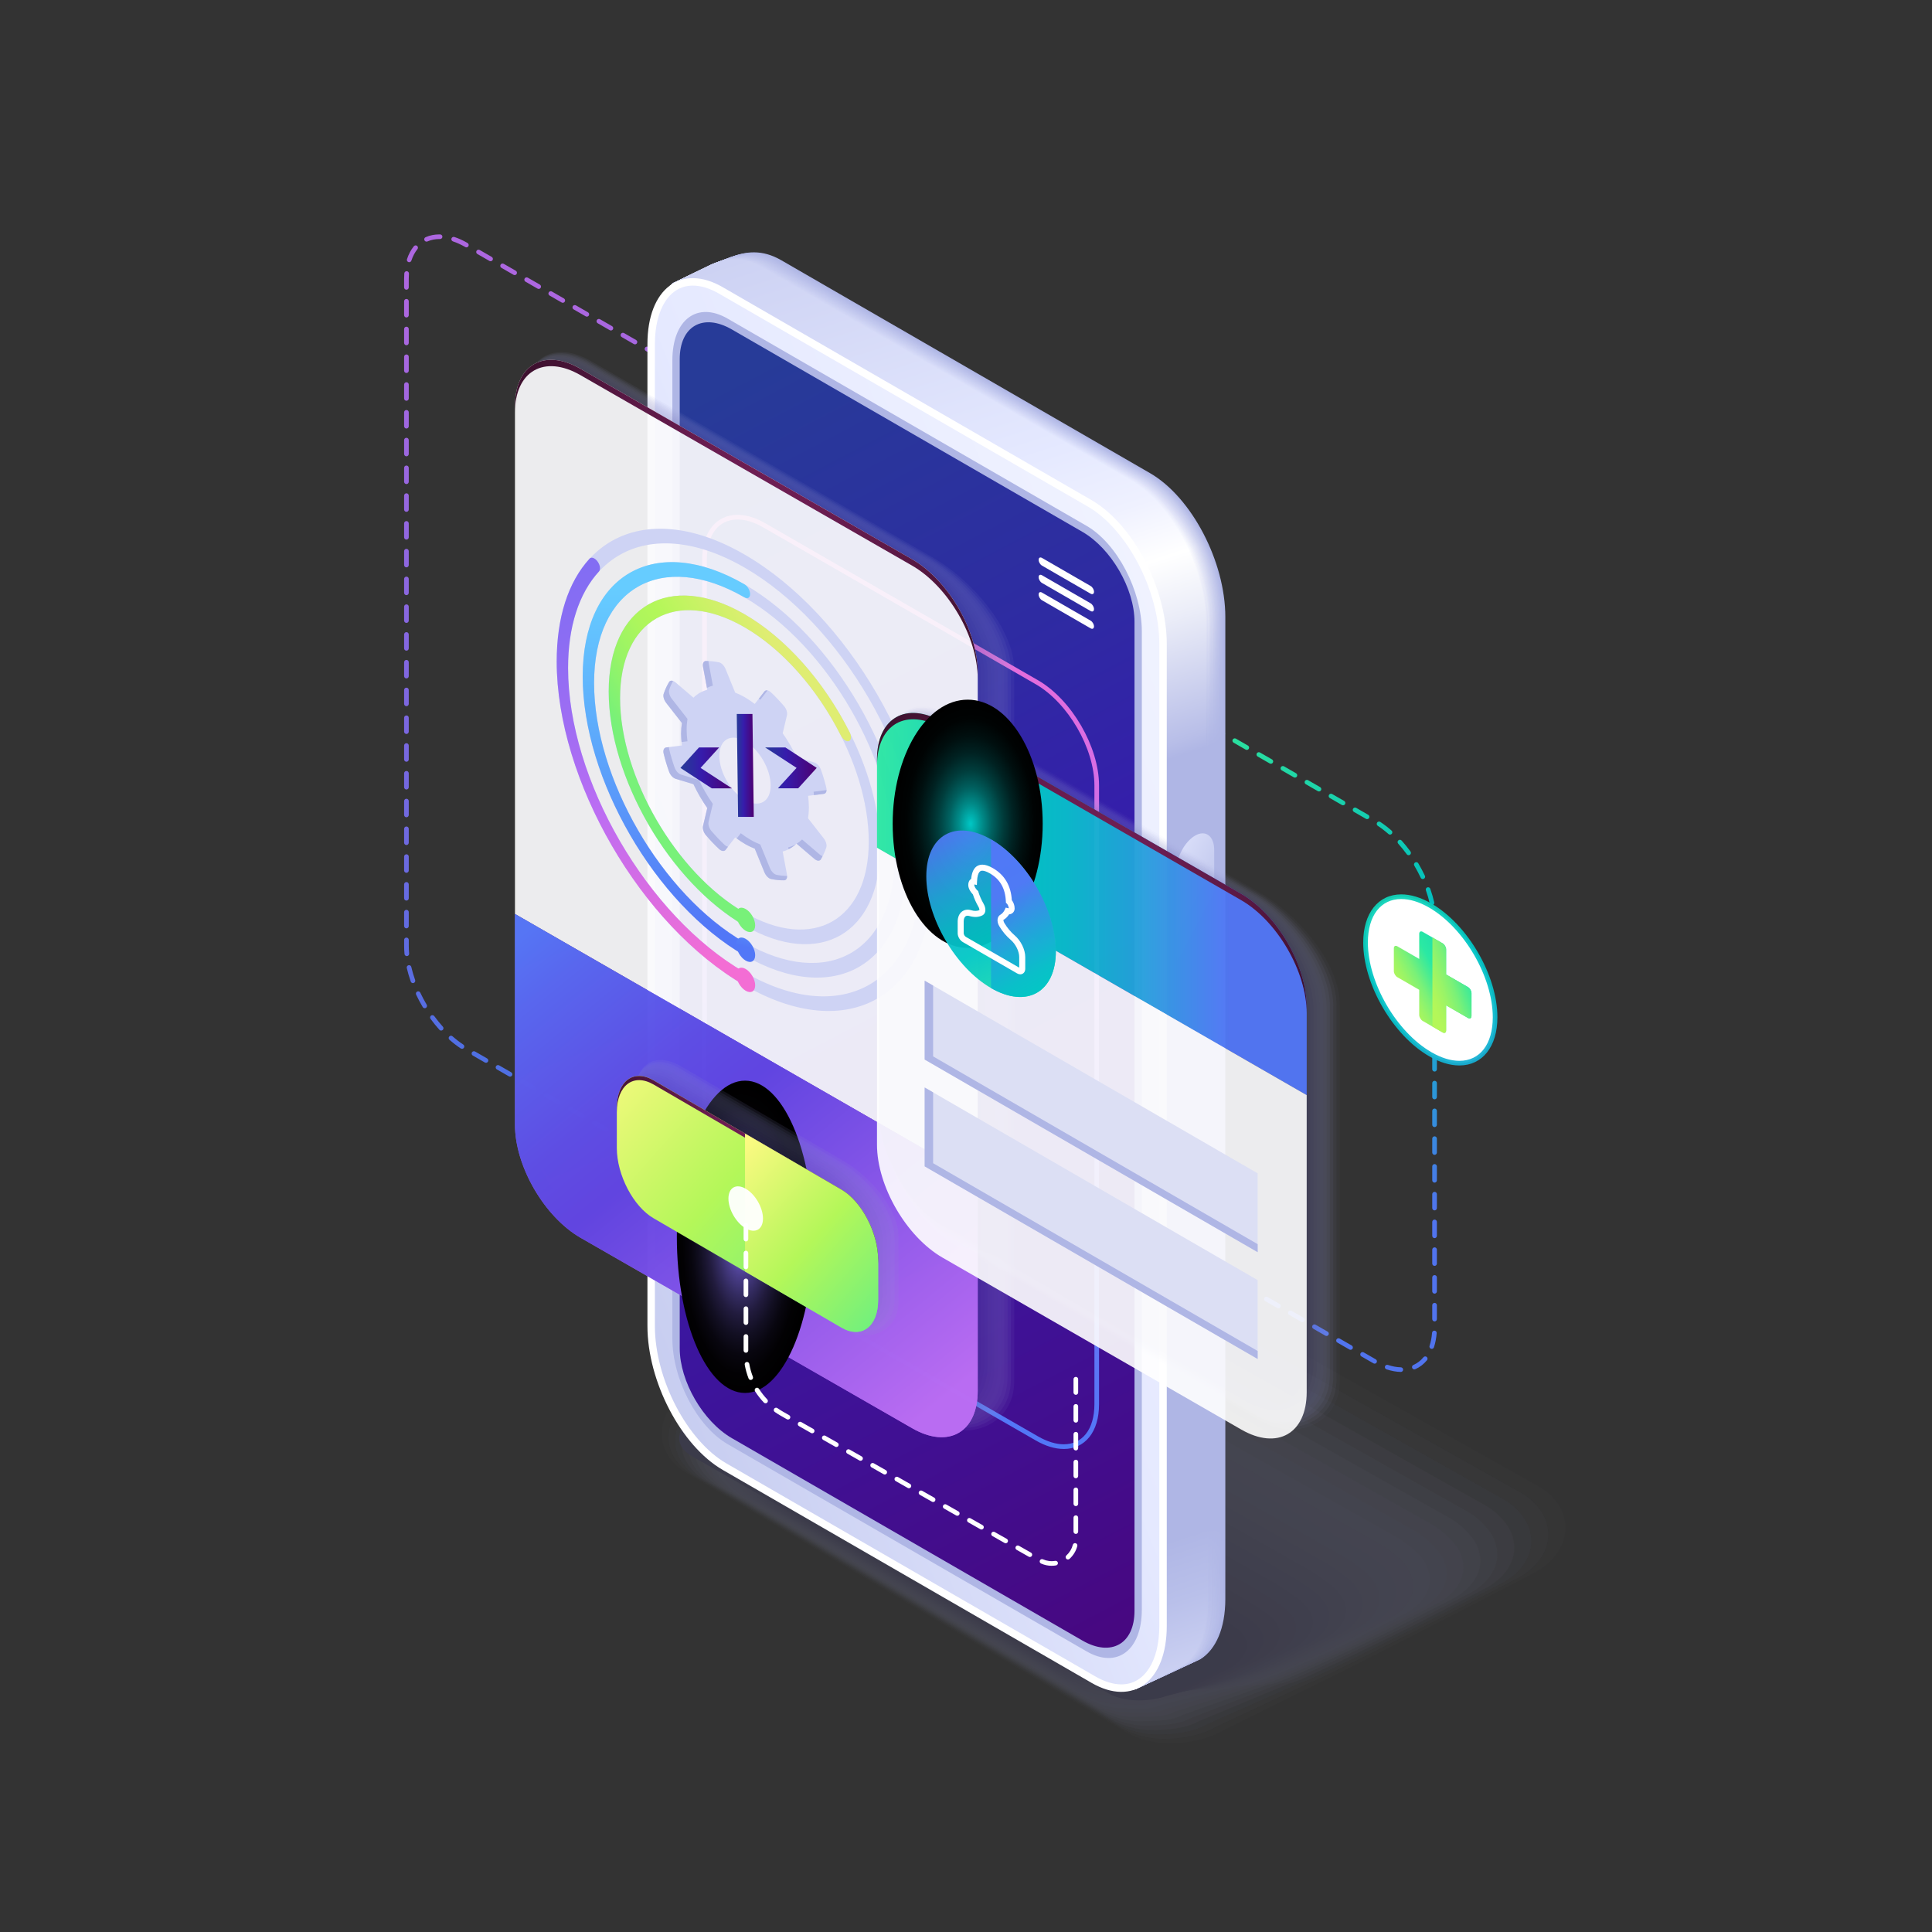 <svg xmlns="http://www.w3.org/2000/svg" xmlns:xlink="http://www.w3.org/1999/xlink" viewBox="0 0 1080 1080"><rect x="0" y="0" width="1080" height="1080" fill="#333333" stroke="none"/><defs><style>      .cls-1 {        fill: #7879ba;        opacity: .65;      }      .cls-2 {        opacity: .72;      }      .cls-2, .cls-3 {        fill: #7272b5;      }      .cls-3 {        opacity: .73;      }      .cls-4 {        fill: #8486c3;        opacity: .52;      }      .cls-5 {        fill: #6463aa;        opacity: .89;      }      .cls-6 {        fill: #9397cf;        opacity: .33;      }      .cls-7 {        fill: #7a7abb;        opacity: .64;      }      .cls-8 {        fill: #5f5ca6;        opacity: .95;      }      .cls-9 {        fill: url(#radial-gradient-4);      }      .cls-9, .cls-10 {        mix-blend-mode: screen;      }      .cls-10 {        fill: url(#radial-gradient-2);      }      .cls-11 {        fill: #8f93cc;        opacity: .38;      }      .cls-12 {        fill: #dcdff4;      }      .cls-13 {        fill: #a3a9dc;        opacity: .14;      }      .cls-14 {        fill: #979bd2;        opacity: .29;      }      .cls-15 {        fill: #6b6ab0;        opacity: .81;      }      .cls-16 {        fill: #8385c2;        opacity: .52;      }      .cls-17 {        fill: #615fa8;        opacity: .93;      }      .cls-18 {        opacity: .09;      }      .cls-18, .cls-19 {        fill: #a7addf;      }      .cls-19 {        opacity: .1;      }      .cls-20 {        fill: #6c6cb1;        opacity: .79;      }      .cls-21 {        fill: #6968ae;        opacity: .83;      }      .cls-22 {        mix-blend-mode: multiply;        opacity: .3;      }      .cls-23 {        fill: url(#linear-gradient-8);      }      .cls-24 {        fill: url(#linear-gradient-7);      }      .cls-25 {        fill: url(#linear-gradient-5);      }      .cls-26 {        fill: url(#linear-gradient-6);      }      .cls-27 {        fill: url(#linear-gradient-9);      }      .cls-28 {        fill: url(#linear-gradient-4);      }      .cls-29 {        fill: url(#linear-gradient-3);      }      .cls-30 {        fill: #8183c1;        opacity: .55;      }      .cls-31 {        fill: url(#radial-gradient-5);      }      .cls-31, .cls-32, .cls-33 {        mix-blend-mode: color-dodge;      }      .cls-32 {        fill: url(#radial-gradient-3);      }      .cls-34, .cls-35 {        fill: #afb6e5;      }      .cls-36 {        fill: #8b8ec9;        opacity: .43;      }      .cls-37 {        opacity: .86;      }      .cls-37, .cls-38 {        fill: #6765ac;      }      .cls-38 {        opacity: .86;      }      .cls-39 {        fill: #7e7fbe;        opacity: .58;      }      .cls-40 {        fill: #8687c5;        opacity: .49;      }      .cls-41, .cls-42, .cls-43 {        fill: #fff;      }      .cls-41, .cls-44, .cls-45, .cls-46, .cls-47, .cls-48 {        opacity: .95;      }      .cls-42, .cls-49, .cls-50, .cls-51 {        opacity: .9;      }      .cls-52 {        fill: #8789c6;        opacity: .48;      }      .cls-53 {        fill: #7372b6;        opacity: .72;      }      .cls-54 {        opacity: .24;      }      .cls-54, .cls-55 {        fill: #9ba0d5;      }      .cls-55 {        opacity: .24;      }      .cls-56 {        isolation: isolate;      }      .cls-57 {        fill: #7778b9;        opacity: .66;      }      .cls-58 {        fill: #7b7cbc;        opacity: .62;      }      .cls-59 {        fill: #a0a5d9;        opacity: .18;      }      .cls-44 {        fill: url(#linear-gradient-2);      }      .cls-60 {        fill: #ced3f4;      }      .cls-49 {        fill: url(#linear-gradient);      }      .cls-61 {        fill: #abb2e2;        opacity: .05;      }      .cls-62 {        fill: #6f6eb3;        opacity: .76;      }      .cls-33 {        fill: url(#radial-gradient);      }      .cls-63 {        fill: #9599d0;        opacity: .31;      }      .cls-64 {        fill: #7777b9;        opacity: .67;      }      .cls-65 {        fill: #7f80bf;        opacity: .57;      }      .cls-50 {        fill: url(#linear-gradient-29);      }      .cls-51 {        fill: url(#linear-gradient-28);      }      .cls-45 {        fill: url(#linear-gradient-39);      }      .cls-46 {        fill: url(#linear-gradient-30);      }      .cls-47 {        fill: url(#linear-gradient-38);      }      .cls-48 {        fill: url(#linear-gradient-40);      }      .cls-35 {        opacity: 0;      }      .cls-66 {        fill: #605da7;        opacity: .94;      }      .cls-67 {        fill: url(#linear-gradient-43);      }      .cls-68 {        fill: url(#linear-gradient-41);      }      .cls-69 {        fill: url(#linear-gradient-42);      }      .cls-70 {        fill: url(#linear-gradient-45);      }      .cls-71 {        fill: url(#linear-gradient-44);      }      .cls-72 {        fill: url(#linear-gradient-46);      }      .cls-73 {        fill: url(#linear-gradient-10);      }      .cls-74 {        fill: url(#linear-gradient-11);      }      .cls-75 {        fill: url(#linear-gradient-12);      }      .cls-76 {        fill: url(#linear-gradient-13);      }      .cls-77 {        fill: url(#linear-gradient-19);      }      .cls-78 {        fill: url(#linear-gradient-14);      }      .cls-79 {        fill: url(#linear-gradient-21);      }      .cls-80 {        fill: url(#linear-gradient-20);      }      .cls-81 {        fill: url(#linear-gradient-22);      }      .cls-82 {        fill: url(#linear-gradient-23);      }      .cls-83 {        fill: url(#linear-gradient-25);      }      .cls-84 {        fill: url(#linear-gradient-32);      }      .cls-85 {        fill: url(#linear-gradient-31);      }      .cls-86 {        fill: url(#linear-gradient-33);      }      .cls-87 {        fill: url(#linear-gradient-15);      }      .cls-88 {        fill: url(#linear-gradient-16);      }      .cls-89 {        fill: url(#linear-gradient-17);      }      .cls-90 {        fill: url(#linear-gradient-18);      }      .cls-91 {        fill: url(#linear-gradient-35);      }      .cls-92 {        fill: url(#linear-gradient-34);      }      .cls-93 {        fill: url(#linear-gradient-36);      }      .cls-94 {        fill: url(#linear-gradient-27);      }      .cls-95 {        fill: url(#linear-gradient-24);      }      .cls-96 {        fill: url(#linear-gradient-26);      }      .cls-97 {        fill: url(#linear-gradient-37);      }      .cls-98 {        opacity: .2;      }      .cls-99 {        fill: #9fa4d8;        opacity: .19;      }      .cls-100 {        fill: #7373b6;        opacity: .71;      }      .cls-101 {        fill: #6e6db2;        opacity: .77;      }      .cls-102 {        fill: #6a69af;        opacity: .82;      }      .cls-103 {        fill: #8182c1;        opacity: .55;      }      .cls-104 {        fill: #8a8dc8;        opacity: .44;      }      .cls-105 {        opacity: .38;      }      .cls-105, .cls-106 {        fill: #8f92cc;      }      .cls-106 {        opacity: .38;      }      .cls-107 {        fill: #8a8cc7;        opacity: .45;      }      .cls-108 {        fill: #989cd3;        opacity: .27;      }      .cls-109 {        fill: #898bc7;        opacity: .45;      }      .cls-110 {        fill: #9094cd;        opacity: .36;      }      .cls-111 {        opacity: .91;      }      .cls-111, .cls-112 {        fill: #6361a9;      }      .cls-112 {        opacity: .9;      }      .cls-113 {        fill: #7c7dbd;        opacity: .61;      }      .cls-114 {        fill: #5b58a3;      }    </style><linearGradient id="linear-gradient" x1="322.2" y1="150.97" x2="347.26" y2="587.27" gradientUnits="userSpaceOnUse"><stop offset=".03" stop-color="#bb6df3"></stop><stop offset=".38" stop-color="#976df3"></stop><stop offset=".56" stop-color="#836df3"></stop><stop offset=".69" stop-color="#786ff3"></stop><stop offset=".92" stop-color="#5c74f6"></stop><stop offset="1" stop-color="#5277f7"></stop></linearGradient><linearGradient id="linear-gradient-2" x1="643.32" y1="425.75" x2="759.95" y2="760.11" gradientUnits="userSpaceOnUse"><stop offset="0" stop-color="#2be9a3"></stop><stop offset=".29" stop-color="#07ccbf"></stop><stop offset=".34" stop-color="#00c7c5"></stop><stop offset=".44" stop-color="#08beca"></stop><stop offset=".59" stop-color="#20a6d9"></stop><stop offset=".77" stop-color="#4780f0"></stop><stop offset=".82" stop-color="#5277f7"></stop></linearGradient><linearGradient id="linear-gradient-3" x1="405.92" y1="146.15" x2="662.09" y2="936.96" gradientUnits="userSpaceOnUse"><stop offset="0" stop-color="#b0b7e6"></stop><stop offset=".19" stop-color="#b2b8e6"></stop><stop offset=".28" stop-color="#b3b9e6"></stop><stop offset=".41" stop-color="#afb6e5"></stop><stop offset=".91" stop-color="#afb6e5"></stop><stop offset="1" stop-color="#b0b7e6"></stop></linearGradient><linearGradient id="linear-gradient-4" x1="405.67" y1="146.26" x2="661.84" y2="937.05" gradientUnits="userSpaceOnUse"><stop offset="0" stop-color="#b2b9e6"></stop><stop offset=".19" stop-color="#b4bbe7"></stop><stop offset=".28" stop-color="#b7bde7"></stop><stop offset=".41" stop-color="#afb6e5"></stop><stop offset=".91" stop-color="#afb6e5"></stop><stop offset="1" stop-color="#b2b9e6"></stop></linearGradient><linearGradient id="linear-gradient-5" x1="405.41" y1="146.36" x2="661.58" y2="937.13" gradientUnits="userSpaceOnUse"><stop offset="0" stop-color="#b3bae7"></stop><stop offset=".19" stop-color="#b7bde9"></stop><stop offset=".28" stop-color="#bac0e9"></stop><stop offset=".41" stop-color="#afb6e5"></stop><stop offset=".91" stop-color="#afb6e5"></stop><stop offset="1" stop-color="#b3bae7"></stop></linearGradient><linearGradient id="linear-gradient-6" x1="405.16" y1="146.47" x2="661.32" y2="937.21" gradientUnits="userSpaceOnUse"><stop offset="0" stop-color="#b5bbe8"></stop><stop offset=".19" stop-color="#b9c0ea"></stop><stop offset=".28" stop-color="#bec4ea"></stop><stop offset=".41" stop-color="#afb6e5"></stop><stop offset=".91" stop-color="#afb6e5"></stop><stop offset="1" stop-color="#b5bbe8"></stop></linearGradient><linearGradient id="linear-gradient-7" x1="404.91" y1="146.57" x2="661.06" y2="937.3" gradientUnits="userSpaceOnUse"><stop offset="0" stop-color="#b6bde8"></stop><stop offset=".19" stop-color="#bcc2eb"></stop><stop offset=".28" stop-color="#c2c7eb"></stop><stop offset=".41" stop-color="#afb6e5"></stop><stop offset=".91" stop-color="#afb6e5"></stop><stop offset="1" stop-color="#b6bde8"></stop></linearGradient><linearGradient id="linear-gradient-8" x1="404.66" y1="146.68" x2="660.81" y2="937.38" gradientUnits="userSpaceOnUse"><stop offset="0" stop-color="#b8bee9"></stop><stop offset=".19" stop-color="#bec5ec"></stop><stop offset=".28" stop-color="#c6cbec"></stop><stop offset=".39" stop-color="#b2b9e6"></stop><stop offset=".41" stop-color="#afb6e5"></stop><stop offset=".91" stop-color="#afb6e5"></stop><stop offset="1" stop-color="#b8bee9"></stop></linearGradient><linearGradient id="linear-gradient-9" x1="404.41" y1="146.78" x2="660.55" y2="937.46" gradientUnits="userSpaceOnUse"><stop offset="0" stop-color="#b9bfea"></stop><stop offset=".19" stop-color="#c1c7ee"></stop><stop offset=".28" stop-color="#caceee"></stop><stop offset=".38" stop-color="#b6bce7"></stop><stop offset=".41" stop-color="#afb6e5"></stop><stop offset=".91" stop-color="#afb6e5"></stop><stop offset="1" stop-color="#b9bfea"></stop></linearGradient><linearGradient id="linear-gradient-10" x1="404.16" y1="146.89" x2="660.29" y2="937.55" gradientUnits="userSpaceOnUse"><stop offset="0" stop-color="#bac1ea"></stop><stop offset=".19" stop-color="#c4c9ef"></stop><stop offset=".28" stop-color="#cdd2ef"></stop><stop offset=".37" stop-color="#b9bfe8"></stop><stop offset=".41" stop-color="#afb6e5"></stop><stop offset=".91" stop-color="#afb6e5"></stop><stop offset="1" stop-color="#b9c0e9"></stop><stop offset="1" stop-color="#bac1ea"></stop></linearGradient><linearGradient id="linear-gradient-11" x1="403.91" y1="146.99" x2="660.03" y2="937.63" gradientUnits="userSpaceOnUse"><stop offset="0" stop-color="#bcc2eb"></stop><stop offset=".19" stop-color="#c6ccf0"></stop><stop offset=".28" stop-color="#d0d4f0"></stop><stop offset=".28" stop-color="#d1d5f0"></stop><stop offset=".36" stop-color="#bdc3e9"></stop><stop offset=".41" stop-color="#afb6e5"></stop><stop offset=".91" stop-color="#afb6e5"></stop><stop offset=".99" stop-color="#b9c0ea"></stop><stop offset="1" stop-color="#bcc2eb"></stop></linearGradient><linearGradient id="linear-gradient-12" x1="403.66" y1="147.1" x2="659.78" y2="937.71" gradientUnits="userSpaceOnUse"><stop offset="0" stop-color="#bdc3ec"></stop><stop offset=".19" stop-color="#c9cef1"></stop><stop offset=".27" stop-color="#d3d7f1"></stop><stop offset=".28" stop-color="#d5d9f1"></stop><stop offset=".35" stop-color="#c1c6ea"></stop><stop offset=".41" stop-color="#afb6e5"></stop><stop offset=".91" stop-color="#afb6e5"></stop><stop offset=".98" stop-color="#b9c0ea"></stop><stop offset="1" stop-color="#bdc3ec"></stop></linearGradient><linearGradient id="linear-gradient-13" x1="403.41" y1="147.2" x2="659.52" y2="937.8" gradientUnits="userSpaceOnUse"><stop offset="0" stop-color="#bfc5ec"></stop><stop offset=".19" stop-color="#cbd1f3"></stop><stop offset=".26" stop-color="#d5d8f3"></stop><stop offset=".28" stop-color="#d9dcf3"></stop><stop offset=".35" stop-color="#c5caec"></stop><stop offset=".41" stop-color="#afb6e5"></stop><stop offset=".91" stop-color="#afb6e5"></stop><stop offset=".98" stop-color="#b9c0e9"></stop><stop offset="1" stop-color="#bfc5ec"></stop></linearGradient><linearGradient id="linear-gradient-14" x1="403.16" y1="147.31" x2="659.26" y2="937.88" gradientUnits="userSpaceOnUse"><stop offset="0" stop-color="#c0c6ed"></stop><stop offset=".19" stop-color="#ced3f4"></stop><stop offset=".26" stop-color="#d8dbf4"></stop><stop offset=".28" stop-color="#dde0f4"></stop><stop offset=".34" stop-color="#c9ceed"></stop><stop offset=".41" stop-color="#afb6e5"></stop><stop offset=".91" stop-color="#afb6e5"></stop><stop offset=".97" stop-color="#b9c0ea"></stop><stop offset="1" stop-color="#c0c6ed"></stop></linearGradient><linearGradient id="linear-gradient-15" x1="402.91" y1="147.41" x2="659" y2="937.96" gradientUnits="userSpaceOnUse"><stop offset="0" stop-color="#c2c7ee"></stop><stop offset=".19" stop-color="#d0d6f5"></stop><stop offset=".25" stop-color="#daddf5"></stop><stop offset=".28" stop-color="#e1e3f5"></stop><stop offset=".34" stop-color="#cdd1ee"></stop><stop offset=".41" stop-color="#afb6e5"></stop><stop offset=".91" stop-color="#afb6e5"></stop><stop offset=".97" stop-color="#b9bfea"></stop><stop offset="1" stop-color="#c2c7ee"></stop></linearGradient><linearGradient id="linear-gradient-16" x1="402.66" y1="147.52" x2="658.75" y2="938.05" gradientUnits="userSpaceOnUse"><stop offset="0" stop-color="#c3c9ee"></stop><stop offset=".19" stop-color="#d3d8f6"></stop><stop offset=".25" stop-color="#dde0f6"></stop><stop offset=".28" stop-color="#e4e7f6"></stop><stop offset=".34" stop-color="#d0d4ef"></stop><stop offset=".41" stop-color="#afb6e5"></stop><stop offset=".91" stop-color="#afb6e5"></stop><stop offset=".97" stop-color="#b9c0e9"></stop><stop offset="1" stop-color="#c3c9ee"></stop></linearGradient><linearGradient id="linear-gradient-17" x1="402.41" y1="147.62" x2="658.49" y2="938.13" gradientUnits="userSpaceOnUse"><stop offset="0" stop-color="#c4caef"></stop><stop offset=".19" stop-color="#d6daf8"></stop><stop offset=".25" stop-color="#e0e2f8"></stop><stop offset=".28" stop-color="#e8eaf8"></stop><stop offset=".33" stop-color="#d4d8f1"></stop><stop offset=".41" stop-color="#afb6e5"></stop><stop offset=".91" stop-color="#afb6e5"></stop><stop offset=".96" stop-color="#b9c0ea"></stop><stop offset="1" stop-color="#c4caef"></stop></linearGradient><linearGradient id="linear-gradient-18" x1="402.16" y1="147.73" x2="658.23" y2="938.21" gradientUnits="userSpaceOnUse"><stop offset="0" stop-color="#c6cbf0"></stop><stop offset=".19" stop-color="#d8ddf9"></stop><stop offset=".25" stop-color="#e2e5f9"></stop><stop offset=".28" stop-color="#eceef9"></stop><stop offset=".33" stop-color="#d8dbf2"></stop><stop offset=".41" stop-color="#afb6e5"></stop><stop offset=".91" stop-color="#afb6e5"></stop><stop offset=".96" stop-color="#b9bfea"></stop><stop offset="1" stop-color="#c6cbf0"></stop></linearGradient><linearGradient id="linear-gradient-19" x1="401.91" y1="147.83" x2="657.97" y2="938.3" gradientUnits="userSpaceOnUse"><stop offset="0" stop-color="#c7cdf0"></stop><stop offset=".19" stop-color="#dbdffa"></stop><stop offset=".24" stop-color="#e5e7fa"></stop><stop offset=".28" stop-color="#f0f1fa"></stop><stop offset=".33" stop-color="#dcdff3"></stop><stop offset=".41" stop-color="#afb6e5"></stop><stop offset=".91" stop-color="#afb6e5"></stop><stop offset=".96" stop-color="#b9c0e9"></stop><stop offset="1" stop-color="#c7cdf0"></stop></linearGradient><linearGradient id="linear-gradient-20" x1="401.66" y1="147.94" x2="657.72" y2="938.38" gradientUnits="userSpaceOnUse"><stop offset="0" stop-color="#c9cef1"></stop><stop offset=".19" stop-color="#dde2fb"></stop><stop offset=".24" stop-color="#e7eafb"></stop><stop offset=".28" stop-color="#f4f5fb"></stop><stop offset=".33" stop-color="#e0e3f4"></stop><stop offset=".41" stop-color="#afb6e5"></stop><stop offset=".91" stop-color="#afb6e5"></stop><stop offset=".96" stop-color="#b9c0ea"></stop><stop offset="1" stop-color="#c9cef1"></stop></linearGradient><linearGradient id="linear-gradient-21" x1="401.41" y1="148.04" x2="657.46" y2="938.46" gradientUnits="userSpaceOnUse"><stop offset="0" stop-color="#cacff2"></stop><stop offset=".19" stop-color="#e0e4fd"></stop><stop offset=".24" stop-color="#eaecfd"></stop><stop offset=".28" stop-color="#f7f8fd"></stop><stop offset=".32" stop-color="#e3e5f6"></stop><stop offset=".41" stop-color="#b0b7e5"></stop><stop offset=".41" stop-color="#afb6e5"></stop><stop offset=".91" stop-color="#afb6e5"></stop><stop offset=".95" stop-color="#b9c0ea"></stop><stop offset="1" stop-color="#cacff2"></stop></linearGradient><linearGradient id="linear-gradient-22" x1="401.16" y1="148.15" x2="657.2" y2="938.55" gradientUnits="userSpaceOnUse"><stop offset="0" stop-color="#ccd1f2"></stop><stop offset=".19" stop-color="#e2e7fe"></stop><stop offset=".24" stop-color="#eceffe"></stop><stop offset=".28" stop-color="#fbfcfe"></stop><stop offset=".32" stop-color="#e7e9f7"></stop><stop offset=".4" stop-color="#b4bbe6"></stop><stop offset=".41" stop-color="#afb6e5"></stop><stop offset=".91" stop-color="#afb6e5"></stop><stop offset=".95" stop-color="#b9c0e9"></stop><stop offset="1" stop-color="#ccd1f2"></stop></linearGradient><linearGradient id="linear-gradient-23" x1="400.9" y1="148.25" x2="656.94" y2="938.63" gradientUnits="userSpaceOnUse"><stop offset="0" stop-color="#cdd2f3"></stop><stop offset=".19" stop-color="#e5e9ff"></stop><stop offset=".24" stop-color="#eff1ff"></stop><stop offset=".28" stop-color="#fff"></stop><stop offset=".32" stop-color="#ebedf8"></stop><stop offset=".4" stop-color="#b8bee8"></stop><stop offset=".41" stop-color="#afb6e5"></stop><stop offset=".91" stop-color="#afb6e5"></stop><stop offset=".95" stop-color="#b9c0ea"></stop><stop offset="1" stop-color="#cdd2f3"></stop></linearGradient><linearGradient id="linear-gradient-24" x1="-5.46" y1="760.36" x2="897.96" y2="390.65" gradientUnits="userSpaceOnUse"><stop offset="0" stop-color="#afb6e5"></stop><stop offset=".14" stop-color="#b5bce8"></stop><stop offset=".35" stop-color="#c7cdf0"></stop><stop offset=".58" stop-color="#e5e9ff"></stop><stop offset=".86" stop-color="#f4f6ff"></stop><stop offset="1" stop-color="#fff"></stop></linearGradient><linearGradient id="linear-gradient-25" x1="346.2" y1="243.87" x2="745.48" y2="1005.21" gradientUnits="userSpaceOnUse"><stop offset="0" stop-color="#273b98"></stop><stop offset=".23" stop-color="#2e2ba2"></stop><stop offset=".4" stop-color="#361cac"></stop><stop offset=".77" stop-color="#440b88"></stop><stop offset="1" stop-color="#4e0070"></stop></linearGradient><linearGradient id="linear-gradient-26" x1="712.61" y1="527.63" x2="582.6" y2="457.98" xlink:href="#linear-gradient-24"></linearGradient><linearGradient id="linear-gradient-27" x1="463.17" y1="788.17" x2="543.75" y2="309.6" gradientUnits="userSpaceOnUse"><stop offset="0" stop-color="#5277f7"></stop><stop offset=".09" stop-color="#5a76f6"></stop><stop offset=".24" stop-color="#7273f5"></stop><stop offset=".42" stop-color="#9970f4"></stop><stop offset=".56" stop-color="#bb6df3"></stop><stop offset="1" stop-color="#f36dd4"></stop></linearGradient><linearGradient id="linear-gradient-28" x1="470.87" y1="790" x2="268.62" y2="261.04" xlink:href="#linear-gradient"></linearGradient><linearGradient id="linear-gradient-29" x1="530.55" y1="794.43" x2="300.59" y2="514.58" gradientUnits="userSpaceOnUse"><stop offset=".03" stop-color="#bb6df3"></stop><stop offset=".6" stop-color="#5b41e0"></stop><stop offset=".71" stop-color="#594be4"></stop><stop offset=".91" stop-color="#5467f0"></stop><stop offset="1" stop-color="#5277f7"></stop></linearGradient><radialGradient id="radial-gradient" cx="417.21" cy="290.28" fx="417.21" fy="290.28" r="242.35" gradientUnits="userSpaceOnUse"><stop offset="0" stop-color="#711f56"></stop><stop offset=".16" stop-color="#6b1d51"></stop><stop offset=".36" stop-color="#5c1946"></stop><stop offset=".58" stop-color="#421232"></stop><stop offset=".82" stop-color="#1f0818"></stop><stop offset="1" stop-color="#000"></stop></radialGradient><radialGradient id="radial-gradient-2" cx="-819.03" cy="587.75" fx="-819.03" fy="587.75" r="54.66" gradientTransform="translate(987.68 -247.2) scale(.7 1.6)" gradientUnits="userSpaceOnUse"><stop offset="0" stop-color="#836df3"></stop><stop offset=".11" stop-color="#6554bc"></stop><stop offset=".23" stop-color="#4a3e8b"></stop><stop offset=".36" stop-color="#332b60"></stop><stop offset=".48" stop-color="#211b3d"></stop><stop offset=".61" stop-color="#120f22"></stop><stop offset=".73" stop-color="#08060f"></stop><stop offset=".86" stop-color="#020103"></stop><stop offset="1" stop-color="#000"></stop></radialGradient><linearGradient id="linear-gradient-30" x1="758.33" y1="433.12" x2="867.84" y2="737.68" xlink:href="#linear-gradient-2"></linearGradient><linearGradient id="linear-gradient-31" x1="780.1" y1="560.05" x2="822.44" y2="537.59" gradientUnits="userSpaceOnUse"><stop offset=".08" stop-color="#b4f759"></stop><stop offset=".14" stop-color="#adf65c"></stop><stop offset=".24" stop-color="#99f467"></stop><stop offset=".36" stop-color="#7af178"></stop><stop offset=".48" stop-color="#4eec8f"></stop><stop offset=".58" stop-color="#2be9a3"></stop><stop offset=".7" stop-color="#24e3a8"></stop><stop offset=".87" stop-color="#10d4b7"></stop><stop offset=".98" stop-color="#00c7c5"></stop></linearGradient><linearGradient id="linear-gradient-32" x1="313.67" y1="322.81" x2="388.65" y2="541.01" gradientUnits="userSpaceOnUse"><stop offset="0" stop-color="#836df3"></stop><stop offset=".14" stop-color="#8b6df3"></stop><stop offset=".38" stop-color="#a36df3"></stop><stop offset=".56" stop-color="#bb6df3"></stop><stop offset="1" stop-color="#f36dd4"></stop></linearGradient><linearGradient id="linear-gradient-33" x1="372.05" y1="328.6" x2="375.41" y2="518.57" gradientUnits="userSpaceOnUse"><stop offset="0" stop-color="#6cf"></stop><stop offset=".45" stop-color="#5da8fb"></stop><stop offset="1" stop-color="#5277f7"></stop></linearGradient><linearGradient id="linear-gradient-34" x1="450.64" y1="388.72" x2="368.08" y2="442.22" gradientUnits="userSpaceOnUse"><stop offset="0" stop-color="#dfed72"></stop><stop offset=".44" stop-color="#b4f759"></stop><stop offset=".57" stop-color="#adf65c"></stop><stop offset=".76" stop-color="#99f466"></stop><stop offset=".98" stop-color="#7af177"></stop><stop offset="1" stop-color="#78f179"></stop></linearGradient><linearGradient id="linear-gradient-35" x1="432.73" y1="449.82" x2="423.43" y2="487.56" gradientUnits="userSpaceOnUse"><stop offset="0" stop-color="#ffe585"></stop><stop offset=".28" stop-color="#dbed70"></stop><stop offset=".55" stop-color="#b4f759"></stop><stop offset=".66" stop-color="#adf65c"></stop><stop offset=".81" stop-color="#99f466"></stop><stop offset=".99" stop-color="#7af177"></stop><stop offset="1" stop-color="#78f179"></stop></linearGradient><linearGradient id="linear-gradient-36" x1="426.21" y1="491.33" x2="417.16" y2="529.59" xlink:href="#linear-gradient-33"></linearGradient><linearGradient id="linear-gradient-37" x1="424.82" y1="493.93" x2="418.62" y2="535.8" xlink:href="#linear-gradient-32"></linearGradient><linearGradient id="linear-gradient-38" x1="490.25" y1="505.36" x2="730.45" y2="505.36" xlink:href="#linear-gradient-2"></linearGradient><radialGradient id="radial-gradient-3" cx="610.35" cy="482.48" fx="610.35" fy="482.48" r="226.06" xlink:href="#radial-gradient"></radialGradient><radialGradient id="radial-gradient-4" cx="642.29" cy="416.71" fx="642.29" fy="416.71" r="40.81" gradientTransform="translate(-119.01 -247.94) scale(1.03 1.7)" gradientUnits="userSpaceOnUse"><stop offset="0" stop-color="#00c7c5"></stop><stop offset=".03" stop-color="#00bcba"></stop><stop offset=".16" stop-color="#008b89"></stop><stop offset=".29" stop-color="#00605f"></stop><stop offset=".43" stop-color="#003d3c"></stop><stop offset=".57" stop-color="#022"></stop><stop offset=".71" stop-color="#000f0f"></stop><stop offset=".85" stop-color="#000303"></stop><stop offset="1" stop-color="#000"></stop></radialGradient><linearGradient id="linear-gradient-39" x1="583.33" y1="568.83" x2="517.88" y2="439.23" xlink:href="#linear-gradient-2"></linearGradient><linearGradient id="linear-gradient-40" x1="605.29" y1="591.48" x2="543.73" y2="483.92" xlink:href="#linear-gradient-2"></linearGradient><linearGradient id="linear-gradient-41" x1="326.45" y1="592.17" x2="475.92" y2="724.36" gradientUnits="userSpaceOnUse"><stop offset="0" stop-color="#fffa84"></stop><stop offset=".39" stop-color="#c7f764"></stop><stop offset=".53" stop-color="#b4f759"></stop><stop offset=".83" stop-color="#88f270"></stop><stop offset="1" stop-color="#6ef07f"></stop></linearGradient><radialGradient id="radial-gradient-5" cx="410.65" cy="645.5" fx="410.65" fy="645.5" r="141.38" xlink:href="#radial-gradient"></radialGradient><linearGradient id="linear-gradient-42" x1="401.57" y1="650.51" x2="497.31" y2="735.19" xlink:href="#linear-gradient-41"></linearGradient><linearGradient id="linear-gradient-43" x1="794.33" y1="554.01" x2="841.63" y2="538.14" xlink:href="#linear-gradient-31"></linearGradient><linearGradient id="linear-gradient-44" x1="380.37" y1="429.26" x2="409.15" y2="429.26" xlink:href="#linear-gradient-25"></linearGradient><linearGradient id="linear-gradient-45" x1="411.86" y1="427.88" x2="421.36" y2="427.88" xlink:href="#linear-gradient-25"></linearGradient><linearGradient id="linear-gradient-46" x1="427.71" y1="429.26" x2="456.55" y2="429.26" xlink:href="#linear-gradient-25"></linearGradient></defs><g class="cls-56"><g id="Layer_1"><path class="cls-49" d="M428.01,680.03h-.46c-.72-.02-1.29-.61-1.27-1.32.01-.72.59-1.2,1.32-1.27h.42c2.39,0,4.61-.44,6.61-1.31.66-.28,1.42.01,1.71.67.29.66-.01,1.42-.67,1.71-2.33,1.01-4.9,1.53-7.65,1.53ZM419.96,678.63c-.14,0-.27-.02-.41-.07-2.36-.79-4.79-1.9-7.21-3.3-.62-.36-.87-1.17-.51-1.79.35-.62,1.12-.85,1.74-.49l.07.04c2.28,1.31,4.54,2.35,6.74,3.09.68.23,1.05.96.82,1.64-.18.54-.69.89-1.23.89ZM441.23,673.94c-.29,0-.58-.1-.82-.29-.55-.45-.64-1.27-.18-1.82,1.44-1.76,2.59-3.91,3.41-6.39.23-.68.95-1.04,1.64-.82.68.23,1.05.96.82,1.64-.92,2.78-2.22,5.21-3.86,7.22-.26.31-.63.48-1,.48ZM406.2,671.53c-.22,0-.44-.06-.65-.17l-6.73-3.87c-.62-.36-.84-1.15-.48-1.77.36-.62,1.15-.83,1.77-.48l6.73,3.87c.62.36.84,1.15.48,1.77-.24.42-.68.65-1.12.65ZM392.74,663.79c-.22,0-.44-.06-.65-.17l-6.73-3.87c-.62-.36-.84-1.15-.48-1.77.36-.62,1.15-.83,1.77-.48l6.73,3.87c.62.36.84,1.15.48,1.77-.24.42-.68.65-1.12.65ZM446.33,659.54s-.07,0-.1,0c-.71-.05-1.25-.68-1.19-1.39.08-.99.12-2.02.12-3.07v-4.59c0-.72.58-1.3,1.3-1.3s1.3.58,1.3,1.3v4.59c0,1.12-.04,2.21-.12,3.27-.05.68-.62,1.2-1.29,1.2ZM379.29,656.04c-.22,0-.44-.06-.65-.17l-6.73-3.87c-.62-.36-.84-1.15-.48-1.77.36-.62,1.15-.83,1.77-.48l6.73,3.87c.62.36.84,1.15.48,1.77-.24.42-.68.65-1.12.65ZM365.84,648.3c-.22,0-.44-.06-.65-.17l-6.73-3.87c-.62-.36-.84-1.15-.48-1.77.36-.62,1.15-.83,1.77-.48l6.73,3.87c.62.36.84,1.15.48,1.77-.24.42-.68.65-1.12.65ZM446.44,644.02c-.72,0-1.3-.58-1.3-1.3v-7.76c0-.72.58-1.3,1.3-1.3s1.3.58,1.3,1.3v7.76c0,.72-.58,1.3-1.3,1.3ZM352.38,640.56c-.22,0-.44-.06-.65-.17l-6.73-3.87c-.62-.36-.84-1.15-.48-1.77.36-.62,1.15-.83,1.77-.48l6.73,3.87c.62.36.84,1.15.48,1.77-.24.42-.68.65-1.12.65ZM338.93,632.81c-.22,0-.44-.06-.65-.17l-6.73-3.87c-.62-.36-.84-1.15-.48-1.77.36-.62,1.15-.83,1.77-.48l6.73,3.87c.62.36.84,1.15.48,1.77-.24.42-.68.65-1.12.65ZM446.44,628.5c-.72,0-1.3-.58-1.3-1.3v-7.76c0-.72.58-1.3,1.3-1.3s1.3.58,1.3,1.3v7.76c0,.72-.58,1.3-1.3,1.3ZM325.48,625.07c-.22,0-.44-.06-.65-.17l-6.73-3.87c-.62-.36-.84-1.15-.48-1.77.36-.62,1.15-.83,1.77-.48l6.73,3.87c.62.36.84,1.15.48,1.77-.24.42-.68.65-1.12.65ZM312.03,617.33c-.22,0-.44-.06-.65-.17l-6.73-3.87c-.62-.36-.84-1.15-.48-1.77.36-.62,1.15-.83,1.77-.48l6.73,3.87c.62.36.84,1.15.48,1.77-.24.42-.68.65-1.12.65ZM446.44,612.97c-.72,0-1.3-.58-1.3-1.3v-7.76c0-.72.58-1.3,1.3-1.3s1.3.58,1.3,1.3v7.76c0,.72-.58,1.3-1.3,1.3ZM298.57,609.59c-.22,0-.44-.06-.65-.17l-6.73-3.87c-.62-.36-.84-1.15-.48-1.77.36-.62,1.15-.83,1.77-.48l6.73,3.87c.62.36.84,1.15.48,1.77-.24.42-.68.65-1.12.65ZM285.12,601.84c-.22,0-.44-.06-.65-.17l-6.73-3.87c-.62-.36-.84-1.15-.48-1.77.36-.62,1.15-.83,1.77-.48l6.73,3.87c.62.36.84,1.15.48,1.77-.24.42-.68.65-1.12.65ZM446.44,597.45c-.72,0-1.3-.58-1.3-1.3v-7.76c0-.72.58-1.3,1.3-1.3s1.3.58,1.3,1.3v7.76c0,.72-.58,1.3-1.3,1.3ZM271.67,594.1c-.22,0-.44-.06-.65-.17l-6.73-3.87c-.62-.36-.84-1.15-.48-1.77.36-.62,1.15-.83,1.77-.48l6.73,3.87c.62.36.84,1.15.48,1.77-.24.42-.68.65-1.12.65ZM258.26,586.28c-.25,0-.49-.07-.71-.21-2.13-1.4-4.25-3.02-6.3-4.83-.54-.47-.59-1.29-.12-1.83.47-.54,1.29-.59,1.83-.12,1.96,1.73,3.98,3.28,6.01,4.61.6.39.76,1.2.37,1.8-.25.38-.66.58-1.08.58ZM446.44,581.93c-.72,0-1.3-.58-1.3-1.3v-7.76c0-.72.58-1.3,1.3-1.3s1.3.58,1.3,1.3v7.76c0,.72-.58,1.3-1.3,1.3ZM246.6,576.1c-.35,0-.71-.14-.96-.43-1.73-1.92-3.4-3.98-4.97-6.13-.42-.58-.3-1.39.28-1.81.57-.43,1.38-.3,1.81.28,1.52,2.08,3.14,4.07,4.81,5.92.48.53.44,1.35-.09,1.83-.25.22-.56.33-.87.33ZM446.44,566.41c-.72,0-1.3-.58-1.3-1.3v-7.76c0-.72.58-1.3,1.3-1.3s1.3.58,1.3,1.3v7.76c0,.72-.58,1.3-1.3,1.3ZM237.43,563.59c-.44,0-.88-.23-1.12-.63-1.34-2.26-2.58-4.6-3.7-6.96-.31-.65-.03-1.42.62-1.72.65-.31,1.42-.03,1.72.62,1.08,2.29,2.29,4.56,3.58,6.74.37.62.16,1.41-.45,1.78-.21.12-.44.18-.66.18ZM446.44,550.89c-.72,0-1.3-.58-1.3-1.3v-7.76c0-.72.58-1.3,1.3-1.3s1.3.58,1.3,1.3v7.76c0,.72-.58,1.3-1.3,1.3ZM230.84,549.57c-.53,0-1.03-.33-1.22-.86-.9-2.53-1.64-5.08-2.22-7.59-.16-.7.27-1.39.97-1.55.72-.16,1.39.27,1.55.97.56,2.41,1.28,4.87,2.14,7.3.24.67-.11,1.41-.79,1.65-.14.05-.29.07-.43.07ZM446.44,535.36c-.72,0-1.3-.58-1.3-1.3v-7.76c0-.72.58-1.3,1.3-1.3s1.3.58,1.3,1.3v7.76c0,.72-.58,1.3-1.3,1.3ZM227.41,534.47c-.66,0-1.23-.51-1.29-1.18-.14-1.54-.21-3.06-.21-4.53v-3.35c0-.72.58-1.3,1.3-1.3s1.3.58,1.3,1.3v3.35c0,1.39.07,2.83.2,4.29.07.71-.46,1.34-1.17,1.41-.04,0-.08,0-.12,0ZM446.44,519.84c-.72,0-1.3-.58-1.3-1.3v-7.76c0-.72.58-1.3,1.3-1.3s1.3.58,1.3,1.3v7.76c0,.72-.58,1.3-1.3,1.3ZM227.2,518.95c-.72,0-1.3-.58-1.3-1.3v-7.76c0-.72.58-1.3,1.3-1.3s1.3.58,1.3,1.3v7.76c0,.72-.58,1.3-1.3,1.3ZM446.44,504.32c-.72,0-1.3-.58-1.3-1.3v-7.76c0-.72.58-1.3,1.3-1.3s1.3.58,1.3,1.3v7.76c0,.72-.58,1.3-1.3,1.3ZM227.2,503.43c-.72,0-1.3-.58-1.3-1.3v-7.76c0-.72.58-1.3,1.3-1.3s1.3.58,1.3,1.3v7.76c0,.72-.58,1.3-1.3,1.3ZM446.44,488.8c-.72,0-1.3-.58-1.3-1.3v-7.76c0-.72.58-1.3,1.3-1.3s1.3.58,1.3,1.3v7.76c0,.72-.58,1.3-1.3,1.3ZM227.2,487.91c-.72,0-1.3-.58-1.3-1.3v-7.76c0-.72.58-1.3,1.3-1.3s1.3.58,1.3,1.3v7.76c0,.72-.58,1.3-1.3,1.3ZM446.44,473.28c-.72,0-1.3-.58-1.3-1.3v-7.76c0-.72.58-1.3,1.3-1.3s1.3.58,1.3,1.3v7.76c0,.72-.58,1.3-1.3,1.3ZM227.2,472.38c-.72,0-1.3-.58-1.3-1.3v-7.76c0-.72.58-1.3,1.3-1.3s1.3.58,1.3,1.3v7.76c0,.72-.58,1.3-1.3,1.3ZM446.44,457.76c-.72,0-1.3-.58-1.3-1.3v-7.76c0-.72.58-1.3,1.3-1.3s1.3.58,1.3,1.3v7.76c0,.72-.58,1.3-1.3,1.3ZM227.2,456.86c-.72,0-1.3-.58-1.3-1.3v-7.76c0-.72.58-1.3,1.3-1.3s1.3.58,1.3,1.3v7.76c0,.72-.58,1.3-1.3,1.3ZM446.44,442.23c-.72,0-1.3-.58-1.3-1.3v-7.76c0-.72.58-1.3,1.3-1.3s1.3.58,1.3,1.3v7.76c0,.72-.58,1.3-1.3,1.3ZM227.2,441.34c-.72,0-1.3-.58-1.3-1.3v-7.76c0-.72.58-1.3,1.3-1.3s1.3.58,1.3,1.3v7.76c0,.72-.58,1.3-1.3,1.3ZM446.44,426.71c-.72,0-1.3-.58-1.3-1.3v-7.76c0-.72.58-1.3,1.3-1.3s1.3.58,1.3,1.3v7.76c0,.72-.58,1.3-1.3,1.3ZM227.2,425.82c-.72,0-1.3-.58-1.3-1.3v-7.76c0-.72.58-1.3,1.3-1.3s1.3.58,1.3,1.3v7.76c0,.72-.58,1.3-1.3,1.3ZM446.44,411.19c-.72,0-1.3-.58-1.3-1.3v-7.76c0-.72.58-1.3,1.3-1.3s1.3.58,1.3,1.3v7.76c0,.72-.58,1.3-1.3,1.3ZM227.2,410.3c-.72,0-1.3-.58-1.3-1.3v-7.76c0-.72.58-1.3,1.3-1.3s1.3.58,1.3,1.3v7.76c0,.72-.58,1.3-1.3,1.3ZM446.44,395.67c-.72,0-1.3-.58-1.3-1.3v-7.76c0-.72.58-1.3,1.3-1.3s1.3.58,1.3,1.3v7.76c0,.72-.58,1.3-1.3,1.3ZM227.2,394.77c-.72,0-1.3-.58-1.3-1.3v-7.76c0-.72.58-1.3,1.3-1.3s1.3.58,1.3,1.3v7.76c0,.72-.58,1.3-1.3,1.3ZM446.44,380.15c-.72,0-1.3-.58-1.3-1.3v-7.76c0-.72.58-1.3,1.3-1.3s1.3.58,1.3,1.3v7.76c0,.72-.58,1.3-1.3,1.3ZM227.2,379.25c-.72,0-1.3-.58-1.3-1.3v-7.76c0-.72.58-1.3,1.3-1.3s1.3.58,1.3,1.3v7.76c0,.72-.58,1.3-1.3,1.3ZM446.44,364.62c-.72,0-1.3-.58-1.3-1.3v-7.76c0-.72.58-1.3,1.3-1.3s1.3.58,1.3,1.3v7.76c0,.72-.58,1.3-1.3,1.3ZM227.2,363.73c-.72,0-1.3-.58-1.3-1.3v-7.76c0-.72.58-1.3,1.3-1.3s1.3.58,1.3,1.3v7.76c0,.72-.58,1.3-1.3,1.3ZM446.44,349.1c-.72,0-1.3-.58-1.3-1.3v-7.76c0-.72.58-1.3,1.3-1.3s1.3.58,1.3,1.3v7.76c0,.72-.58,1.3-1.3,1.3ZM227.2,348.21c-.72,0-1.3-.58-1.3-1.3v-7.76c0-.72.58-1.3,1.3-1.3s1.3.58,1.3,1.3v7.76c0,.72-.58,1.3-1.3,1.3ZM446.44,333.58c-.72,0-1.3-.58-1.3-1.3v-7.76c0-.72.58-1.3,1.3-1.3s1.3.58,1.3,1.3v7.76c0,.72-.58,1.3-1.3,1.3ZM227.2,332.69c-.72,0-1.3-.58-1.3-1.3v-7.76c0-.72.58-1.3,1.3-1.3s1.3.58,1.3,1.3v7.76c0,.72-.58,1.3-1.3,1.3ZM446.44,318.06c-.72,0-1.3-.58-1.3-1.3v-7.76c0-.72.58-1.3,1.3-1.3s1.3.58,1.3,1.3v7.76c0,.72-.58,1.3-1.3,1.3ZM227.2,317.16c-.72,0-1.3-.58-1.3-1.3v-7.76c0-.72.58-1.3,1.3-1.3s1.3.58,1.3,1.3v7.76c0,.72-.58,1.3-1.3,1.3ZM446.44,302.54c-.72,0-1.3-.58-1.3-1.3v-7.76c0-.72.58-1.3,1.3-1.3s1.3.58,1.3,1.3v7.76c0,.72-.58,1.3-1.3,1.3ZM227.2,301.64c-.72,0-1.3-.58-1.3-1.3v-7.76c0-.72.58-1.3,1.3-1.3s1.3.58,1.3,1.3v7.76c0,.72-.58,1.3-1.3,1.3ZM446.44,287.01c-.72,0-1.3-.58-1.3-1.3v-3.42c0-1.36-.07-2.78-.19-4.22-.06-.71.46-1.34,1.17-1.41.72-.06,1.34.46,1.41,1.17.14,1.51.21,3.01.21,4.45v3.42c0,.72-.58,1.3-1.3,1.3ZM227.2,286.12c-.72,0-1.3-.58-1.3-1.3v-7.76c0-.72.58-1.3,1.3-1.3s1.3.58,1.3,1.3v7.76c0,.72-.58,1.3-1.3,1.3ZM445.01,271.6c-.59,0-1.13-.41-1.26-1.01-.55-2.4-1.27-4.86-2.13-7.31-.24-.67.12-1.41.79-1.65.67-.23,1.42.12,1.65.79.89,2.54,1.64,5.09,2.21,7.59.16.7-.28,1.39-.97,1.55-.1.02-.19.03-.29.03ZM227.2,270.6c-.72,0-1.3-.58-1.3-1.3v-7.76c0-.72.58-1.3,1.3-1.3s1.3.58,1.3,1.3v7.76c0,.72-.58,1.3-1.3,1.3ZM439.89,256.98c-.49,0-.95-.27-1.17-.75-1.07-2.27-2.27-4.54-3.58-6.75-.36-.62-.16-1.41.46-1.78.61-.36,1.41-.16,1.78.46,1.35,2.28,2.59,4.63,3.69,6.96.31.65.03,1.42-.62,1.72-.18.08-.37.12-.55.12ZM227.2,255.08c-.72,0-1.3-.58-1.3-1.3v-7.76c0-.72.58-1.3,1.3-1.3s1.3.58,1.3,1.3v7.76c0,.72-.58,1.3-1.3,1.3ZM431.98,243.64c-.4,0-.79-.18-1.05-.53-1.52-2.08-3.13-4.07-4.8-5.93-.48-.53-.44-1.35.1-1.83.53-.48,1.35-.44,1.83.1,1.73,1.92,3.4,3.98,4.97,6.13.42.58.29,1.39-.28,1.81-.23.17-.5.25-.76.25ZM227.2,239.55c-.72,0-1.3-.58-1.3-1.3v-7.76c0-.72.58-1.3,1.3-1.3s1.3.58,1.3,1.3v7.76c0,.72-.58,1.3-1.3,1.3ZM421.59,232.14c-.31,0-.61-.11-.86-.32-1.96-1.73-3.98-3.28-6-4.62-.6-.39-.76-1.2-.37-1.8.39-.6,1.19-.76,1.79-.37,2.13,1.4,4.24,3.03,6.29,4.84.54.47.59,1.29.11,1.83-.26.29-.61.44-.97.44ZM227.2,224.03c-.72,0-1.3-.58-1.3-1.3v-7.76c0-.72.58-1.3,1.3-1.3s1.3.58,1.3,1.3v7.76c0,.72-.58,1.3-1.3,1.3ZM408.77,223.46c-.22,0-.44-.06-.65-.17l-6.73-3.87c-.62-.36-.84-1.15-.48-1.77.36-.62,1.15-.83,1.77-.48l6.73,3.87c.62.36.84,1.15.48,1.77-.24.42-.68.65-1.12.65ZM395.31,215.72c-.22,0-.44-.06-.65-.17l-6.73-3.87c-.62-.36-.84-1.15-.48-1.77.36-.62,1.15-.83,1.77-.48l6.73,3.87c.62.36.84,1.15.48,1.77-.24.42-.68.65-1.12.65ZM227.2,208.51c-.72,0-1.3-.58-1.3-1.3v-7.76c0-.72.58-1.3,1.3-1.3s1.3.58,1.3,1.3v7.76c0,.72-.58,1.3-1.3,1.3ZM381.86,207.97c-.22,0-.44-.06-.65-.17l-6.73-3.87c-.62-.36-.84-1.15-.48-1.77.36-.62,1.15-.83,1.77-.48l6.73,3.87c.62.36.84,1.15.48,1.77-.24.42-.68.65-1.12.65ZM368.41,200.23c-.22,0-.44-.06-.65-.17l-6.73-3.87c-.62-.36-.84-1.15-.48-1.77.36-.62,1.15-.84,1.77-.48l6.73,3.87c.62.36.84,1.15.48,1.77-.24.42-.68.65-1.12.65ZM227.2,192.99c-.72,0-1.3-.58-1.3-1.3v-7.76c0-.72.58-1.3,1.3-1.3s1.3.58,1.3,1.3v7.76c0,.72-.58,1.3-1.3,1.3ZM354.95,192.49c-.22,0-.44-.06-.65-.17l-6.73-3.87c-.62-.36-.84-1.15-.48-1.77.36-.62,1.15-.84,1.77-.48l6.73,3.87c.62.36.84,1.15.48,1.77-.24.42-.68.65-1.12.65ZM341.5,184.74c-.22,0-.44-.06-.65-.17l-6.73-3.87c-.62-.36-.84-1.15-.48-1.77.36-.62,1.15-.83,1.77-.48l6.73,3.87c.62.36.84,1.15.48,1.77-.24.42-.68.65-1.12.65ZM227.2,177.47c-.72,0-1.3-.58-1.3-1.3v-7.76c0-.72.58-1.3,1.3-1.3s1.3.58,1.3,1.3v7.76c0,.72-.58,1.3-1.3,1.3ZM328.05,177c-.22,0-.44-.06-.65-.17l-6.73-3.87c-.62-.36-.84-1.15-.48-1.77.36-.62,1.15-.83,1.77-.48l6.73,3.87c.62.36.84,1.15.48,1.77-.24.42-.68.65-1.12.65ZM314.6,169.26c-.22,0-.44-.06-.65-.17l-6.73-3.87c-.62-.36-.84-1.15-.48-1.77.36-.62,1.15-.84,1.77-.48l6.73,3.87c.62.36.84,1.15.48,1.77-.24.42-.68.65-1.12.65ZM227.2,161.95c-.72,0-1.3-.58-1.3-1.3v-4.66c0-1.09.04-2.16.11-3.19.05-.71.72-1.26,1.39-1.2.71.05,1.25.67,1.2,1.39-.07.97-.11,1.97-.11,3v4.66c0,.72-.58,1.3-1.3,1.3ZM301.14,161.51c-.22,0-.44-.06-.65-.17l-6.73-3.87c-.62-.36-.84-1.15-.48-1.77.36-.62,1.15-.84,1.77-.48l6.73,3.87c.62.36.84,1.15.48,1.77-.24.42-.68.65-1.12.65ZM287.69,153.77c-.22,0-.44-.06-.65-.17l-6.73-3.87c-.62-.36-.84-1.15-.48-1.77.36-.62,1.15-.84,1.77-.48l6.73,3.87c.62.36.84,1.15.48,1.77-.24.42-.68.65-1.12.65ZM228.75,146.58c-.13,0-.27-.02-.41-.06-.68-.22-1.05-.96-.83-1.64.91-2.78,2.2-5.21,3.83-7.23.45-.56,1.27-.64,1.82-.19.56.45.64,1.27.19,1.82-1.43,1.77-2.57,3.93-3.39,6.41-.18.55-.69.89-1.23.89ZM274.24,146.03c-.22,0-.44-.06-.65-.17l-6.73-3.87c-.62-.36-.84-1.15-.48-1.77.36-.62,1.15-.84,1.77-.48l6.73,3.87c.62.36.84,1.15.48,1.77-.24.42-.68.65-1.12.65ZM260.74,138.28c-.2,0-.4-.05-.59-.16l-.13-.07c-2.31-1.33-4.6-2.38-6.82-3.11-.68-.23-1.05-.96-.82-1.64.22-.68.96-1.05,1.64-.82,2.39.79,4.84,1.91,7.29,3.32.62.36.9,1.18.54,1.8-.25.43-.67.68-1.11.68ZM238.44,135.07c-.5,0-.97-.29-1.18-.77-.29-.66,0-1.42.66-1.71,2.35-1.04,4.95-1.56,7.72-1.56h.39c.71.02,1.28.61,1.27,1.32-.02.71-.59,1.27-1.3,1.27h-.34c-2.43,0-4.67.45-6.69,1.34-.17.07-.35.11-.52.11Z"></path><path class="cls-44" d="M783.06,766.92h-.03c-2.55-.05-5.23-.55-7.99-1.46-.68-.23-1.05-.96-.82-1.64.23-.68.96-1.04,1.64-.82,2.5.84,4.93,1.28,7.22,1.33.71.02,1.28.61,1.27,1.32-.01.71-.59,1.27-1.3,1.27ZM790.62,765.5c-.5,0-.97-.29-1.19-.78-.29-.66.01-1.42.67-1.71,2.17-.95,4.06-2.39,5.61-4.3.46-.56,1.27-.64,1.82-.18.55.45.64,1.27.18,1.82-1.82,2.23-4.03,3.92-6.58,5.04-.17.07-.34.11-.52.11ZM768.42,762.29c-.22,0-.44-.06-.65-.17l-6.73-3.87c-.62-.36-.84-1.15-.48-1.77.36-.62,1.15-.83,1.77-.48l6.73,3.87c.62.36.84,1.15.48,1.77-.24.42-.68.65-1.12.65ZM754.97,754.55c-.22,0-.44-.06-.65-.17l-6.73-3.87c-.62-.36-.84-1.15-.48-1.77.36-.62,1.15-.83,1.77-.48l6.73,3.87c.62.36.84,1.15.48,1.77-.24.42-.68.65-1.12.65ZM800.36,754.03c-.13,0-.27-.02-.41-.07-.68-.23-1.05-.96-.82-1.64.73-2.2,1.2-4.65,1.4-7.29.06-.71.68-1.24,1.39-1.19.71.05,1.25.68,1.19,1.39-.22,2.85-.73,5.51-1.52,7.91-.18.54-.69.89-1.23.89ZM741.52,746.81c-.22,0-.44-.06-.65-.17l-6.73-3.87c-.62-.36-.84-1.15-.48-1.77.36-.62,1.15-.84,1.77-.48l6.73,3.87c.62.36.84,1.15.48,1.77-.24.42-.68.65-1.12.65ZM728.07,739.07c-.22,0-.44-.06-.65-.17l-6.73-3.87c-.62-.36-.84-1.15-.48-1.77.36-.62,1.15-.83,1.77-.48l6.73,3.87c.62.36.84,1.15.48,1.77-.24.42-.68.65-1.12.65ZM801.93,738.68c-.72,0-1.3-.58-1.3-1.3v-7.76c0-.72.58-1.3,1.3-1.3s1.3.58,1.3,1.3v7.76c0,.72-.58,1.3-1.3,1.3ZM714.62,731.33c-.22,0-.44-.06-.65-.17l-6.73-3.87c-.62-.36-.84-1.15-.48-1.77.36-.62,1.15-.83,1.77-.48l6.73,3.87c.62.36.84,1.15.48,1.77-.24.42-.68.65-1.12.65ZM701.17,723.59c-.22,0-.44-.06-.65-.17l-6.73-3.87c-.62-.36-.84-1.15-.48-1.77.36-.62,1.15-.84,1.77-.48l6.73,3.87c.62.36.84,1.15.48,1.77-.24.42-.68.65-1.12.65ZM801.93,723.16c-.72,0-1.3-.58-1.3-1.3v-7.76c0-.72.58-1.3,1.3-1.3s1.3.58,1.3,1.3v7.76c0,.72-.58,1.3-1.3,1.3ZM687.72,715.85c-.22,0-.44-.06-.65-.17l-6.73-3.87c-.62-.36-.84-1.15-.48-1.77.36-.62,1.15-.83,1.77-.48l6.73,3.87c.62.36.84,1.15.48,1.77-.24.42-.68.65-1.12.65ZM674.27,708.11c-.22,0-.44-.06-.65-.17l-6.73-3.87c-.62-.36-.84-1.15-.48-1.77.36-.62,1.15-.83,1.77-.48l6.73,3.87c.62.36.84,1.15.48,1.77-.24.42-.68.65-1.12.65ZM801.93,707.64c-.72,0-1.3-.58-1.3-1.3v-7.76c0-.72.58-1.3,1.3-1.3s1.3.58,1.3,1.3v7.76c0,.72-.58,1.3-1.3,1.3ZM660.82,700.36c-.22,0-.44-.06-.65-.17l-6.73-3.87c-.62-.36-.84-1.15-.48-1.77.36-.62,1.15-.83,1.77-.48l6.73,3.87c.62.36.84,1.15.48,1.77-.24.42-.68.65-1.12.65ZM647.37,692.62c-.22,0-.44-.06-.65-.17l-6.72-3.87c-.62-.36-.84-1.15-.48-1.77.36-.62,1.15-.83,1.77-.48l6.72,3.87c.62.36.84,1.15.48,1.77-.24.42-.68.65-1.12.65ZM801.93,692.12c-.72,0-1.3-.58-1.3-1.3v-7.76c0-.72.58-1.3,1.3-1.3s1.3.58,1.3,1.3v7.76c0,.72-.58,1.3-1.3,1.3ZM633.92,684.88c-.22,0-.44-.06-.65-.17l-6.73-3.87c-.62-.36-.84-1.15-.48-1.77.36-.62,1.15-.83,1.77-.48l6.73,3.87c.62.36.84,1.15.48,1.77-.24.42-.68.65-1.12.65ZM620.47,677.14c-.22,0-.44-.06-.65-.17l-4.32-2.49c-.81-.47-1.62-.97-2.42-1.5-.6-.39-.76-1.2-.37-1.8.4-.6,1.2-.77,1.79-.37.76.5,1.52.97,2.3,1.42l4.32,2.49c.62.36.84,1.15.48,1.77-.24.42-.68.65-1.12.65ZM801.93,676.61c-.72,0-1.3-.58-1.3-1.3v-7.76c0-.72.58-1.3,1.3-1.3s1.3.58,1.3,1.3v7.76c0,.72-.58,1.3-1.3,1.3ZM607.63,668.48c-.3,0-.61-.11-.86-.32-1.92-1.69-3.81-3.56-5.62-5.56-.48-.53-.44-1.35.09-1.83.53-.48,1.35-.44,1.83.09,1.74,1.93,3.56,3.73,5.41,5.35.54.47.59,1.29.12,1.83-.26.29-.62.44-.97.44ZM801.93,661.09c-.72,0-1.3-.58-1.3-1.3v-7.76c0-.72.58-1.3,1.3-1.3s1.3.58,1.3,1.3v7.76c0,.72-.58,1.3-1.3,1.3ZM597.23,657c-.4,0-.79-.18-1.05-.53-1.53-2.09-3-4.31-4.35-6.58-.37-.62-.16-1.41.45-1.78.62-.37,1.41-.16,1.78.45,1.31,2.2,2.73,4.34,4.21,6.37.42.58.3,1.39-.28,1.81-.23.17-.5.25-.77.25ZM801.93,645.57c-.72,0-1.3-.58-1.3-1.3v-7.76c0-.72.58-1.3,1.3-1.3s1.3.58,1.3,1.3v7.76c0,.72-.58,1.3-1.3,1.3ZM589.3,643.67c-.49,0-.95-.27-1.17-.74-1.13-2.41-2.15-4.86-3.01-7.29-.24-.67.11-1.41.79-1.65.67-.24,1.41.11,1.66.79.83,2.35,1.81,4.72,2.91,7.05.31.65.03,1.42-.62,1.72-.18.08-.37.12-.55.12ZM801.93,630.05c-.72,0-1.3-.58-1.3-1.3v-7.76c0-.72.58-1.3,1.3-1.3s1.3.58,1.3,1.3v7.76c0,.72-.58,1.3-1.3,1.3ZM584.16,629.07c-.59,0-1.12-.4-1.26-1-.62-2.65-1.05-5.28-1.28-7.83-.07-.71.46-1.34,1.17-1.41.71-.08,1.34.46,1.41,1.17.23,2.43.64,4.94,1.23,7.48.16.7-.27,1.39-.97,1.56-.1.02-.2.03-.29.03ZM801.93,614.53c-.72,0-1.3-.58-1.3-1.3v-7.76c0-.72.58-1.3,1.3-1.3s1.3.58,1.3,1.3v7.76c0,.72-.58,1.3-1.3,1.3ZM582.69,613.66c-.72,0-1.3-.58-1.3-1.3v-7.76c0-.72.58-1.3,1.3-1.3s1.3.58,1.3,1.3v7.76c0,.72-.58,1.3-1.3,1.3ZM801.93,599.01c-.72,0-1.3-.58-1.3-1.3v-7.76c0-.72.58-1.3,1.3-1.3s1.3.58,1.3,1.3v7.76c0,.72-.58,1.3-1.3,1.3ZM582.69,598.14c-.72,0-1.3-.58-1.3-1.3v-7.76c0-.72.58-1.3,1.3-1.3s1.3.58,1.3,1.3v7.76c0,.72-.58,1.3-1.3,1.3ZM801.93,583.49c-.72,0-1.3-.58-1.3-1.3v-7.76c0-.72.58-1.3,1.3-1.3s1.3.58,1.3,1.3v7.76c0,.72-.58,1.3-1.3,1.3ZM582.69,582.62c-.72,0-1.3-.58-1.3-1.3v-7.76c0-.72.58-1.3,1.3-1.3s1.3.58,1.3,1.3v7.76c0,.72-.58,1.3-1.3,1.3ZM801.93,567.97c-.72,0-1.3-.58-1.3-1.3v-7.76c0-.72.58-1.3,1.3-1.3s1.3.58,1.3,1.3v7.76c0,.72-.58,1.3-1.3,1.3ZM582.69,567.1c-.72,0-1.3-.58-1.3-1.3v-7.76c0-.72.58-1.3,1.3-1.3s1.3.58,1.3,1.3v7.76c0,.72-.58,1.3-1.3,1.3ZM801.93,552.46c-.72,0-1.3-.58-1.3-1.3v-7.76c0-.72.58-1.3,1.3-1.3s1.3.58,1.3,1.3v7.76c0,.72-.58,1.3-1.3,1.3ZM582.69,551.59c-.72,0-1.3-.58-1.3-1.3v-7.76c0-.72.58-1.3,1.3-1.3s1.3.58,1.3,1.3v7.76c0,.72-.58,1.3-1.3,1.3ZM801.93,536.94c-.72,0-1.3-.58-1.3-1.3v-7.76c0-.72.58-1.3,1.3-1.3s1.3.58,1.3,1.3v7.76c0,.72-.58,1.3-1.3,1.3ZM582.69,536.07c-.72,0-1.3-.58-1.3-1.3v-7.76c0-.72.58-1.3,1.3-1.3s1.3.58,1.3,1.3v7.76c0,.72-.58,1.3-1.3,1.3ZM801.93,521.42c-.72,0-1.3-.58-1.3-1.3v-3.36c0-1.4-.07-2.84-.2-4.27-.07-.71.46-1.34,1.17-1.41.69-.06,1.34.46,1.41,1.17.14,1.51.21,3.03.21,4.51v3.36c0,.72-.58,1.3-1.3,1.3ZM582.69,520.55c-.72,0-1.3-.58-1.3-1.3v-7.76c0-.72.58-1.3,1.3-1.3s1.3.58,1.3,1.3v7.76c0,.72-.58,1.3-1.3,1.3ZM800.49,506.01c-.59,0-1.12-.41-1.26-1-.55-2.4-1.27-4.86-2.14-7.31-.24-.68.12-1.42.79-1.65.67-.23,1.41.11,1.65.79.9,2.54,1.64,5.09,2.22,7.59.16.7-.27,1.39-.97,1.55-.1.02-.19.03-.29.03ZM582.69,505.03c-.72,0-1.3-.58-1.3-1.3v-7.76c0-.72.58-1.3,1.3-1.3s1.3.58,1.3,1.3v7.76c0,.72-.58,1.3-1.3,1.3ZM795.35,491.4c-.49,0-.95-.27-1.17-.74-1.07-2.28-2.28-4.55-3.58-6.75-.37-.62-.16-1.41.45-1.78.62-.36,1.41-.16,1.77.45,1.34,2.27,2.59,4.61,3.7,6.96.31.65.03,1.42-.62,1.73-.18.08-.37.12-.55.12ZM582.69,489.51c-.72,0-1.3-.58-1.3-1.3v-7.76c0-.72.58-1.3,1.3-1.3s1.3.58,1.3,1.3v7.76c0,.72-.58,1.3-1.3,1.3ZM787.44,478.06c-.4,0-.79-.18-1.05-.53-1.53-2.09-3.14-4.08-4.8-5.93-.48-.53-.44-1.35.09-1.83s1.35-.44,1.83.1c1.72,1.91,3.39,3.97,4.97,6.13.42.58.3,1.39-.28,1.81-.23.17-.5.25-.76.25ZM582.69,473.99c-.72,0-1.3-.58-1.3-1.3v-7.76c0-.72.58-1.3,1.3-1.3s1.3.58,1.3,1.3v7.76c0,.72-.58,1.3-1.3,1.3ZM777.05,466.57c-.3,0-.61-.11-.86-.32-1.96-1.73-3.98-3.28-6.01-4.61-.6-.4-.76-1.2-.37-1.8.39-.6,1.2-.76,1.79-.37,2.13,1.4,4.24,3.03,6.29,4.83.54.47.59,1.29.12,1.83-.26.29-.61.44-.97.44ZM582.69,458.47c-.72,0-1.3-.58-1.3-1.3v-7.76c0-.72.58-1.3,1.3-1.3s1.3.58,1.3,1.3v7.76c0,.72-.58,1.3-1.3,1.3ZM764.22,457.9c-.22,0-.44-.06-.65-.17l-6.73-3.87c-.62-.36-.84-1.15-.48-1.77.36-.62,1.15-.83,1.77-.48l6.73,3.87c.62.36.84,1.15.48,1.77-.24.42-.68.65-1.12.65ZM750.77,450.16c-.22,0-.44-.06-.65-.17l-6.73-3.87c-.62-.36-.84-1.15-.48-1.77.36-.62,1.15-.83,1.77-.48l6.73,3.87c.62.36.84,1.15.48,1.77-.24.42-.68.65-1.12.65ZM582.69,442.96c-.72,0-1.3-.58-1.3-1.3v-7.76c0-.72.58-1.3,1.3-1.3s1.3.58,1.3,1.3v7.76c0,.72-.58,1.3-1.3,1.3ZM737.32,442.42c-.22,0-.44-.06-.65-.17l-6.73-3.87c-.62-.36-.84-1.15-.48-1.77.36-.62,1.15-.84,1.77-.48l6.73,3.87c.62.36.84,1.15.48,1.77-.24.42-.68.65-1.12.65ZM723.87,434.68c-.22,0-.44-.06-.65-.17l-6.73-3.87c-.62-.36-.84-1.15-.48-1.77.36-.62,1.15-.83,1.77-.48l6.73,3.87c.62.36.84,1.15.48,1.77-.24.42-.68.65-1.12.65ZM582.69,427.44c-.72,0-1.3-.58-1.3-1.3v-7.76c0-.72.58-1.3,1.3-1.3s1.3.58,1.3,1.3v7.76c0,.72-.58,1.3-1.3,1.3ZM710.42,426.94c-.22,0-.44-.06-.65-.17l-6.73-3.87c-.62-.36-.84-1.15-.48-1.77.36-.62,1.15-.83,1.77-.48l6.73,3.87c.62.36.84,1.15.48,1.77-.24.42-.68.65-1.12.65ZM696.97,419.2c-.22,0-.44-.06-.65-.17l-6.73-3.87c-.62-.36-.84-1.15-.48-1.77.36-.62,1.15-.83,1.77-.48l6.73,3.87c.62.36.84,1.15.48,1.77-.24.42-.68.65-1.12.65ZM582.69,411.92c-.72,0-1.3-.58-1.3-1.3v-7.76c0-.72.58-1.3,1.3-1.3s1.3.58,1.3,1.3v7.76c0,.72-.58,1.3-1.3,1.3ZM683.52,411.45c-.22,0-.44-.06-.65-.17l-6.73-3.87c-.62-.36-.84-1.15-.48-1.77.36-.62,1.15-.83,1.77-.48l6.73,3.87c.62.36.84,1.15.48,1.77-.24.42-.68.65-1.12.65ZM670.07,403.71c-.22,0-.44-.06-.65-.17l-6.72-3.87c-.62-.36-.83-1.15-.48-1.77.36-.62,1.15-.83,1.77-.48l6.72,3.87c.62.36.83,1.15.48,1.77-.24.42-.68.65-1.12.65ZM582.69,396.4c-.72,0-1.3-.58-1.3-1.3v-4.65c0-1.1.04-2.17.11-3.2.05-.72.75-1.27,1.39-1.2.71.05,1.25.67,1.2,1.39-.07.97-.11,1.98-.11,3.01v4.65c0,.72-.58,1.3-1.3,1.3ZM656.62,395.97c-.22,0-.44-.06-.65-.17l-6.73-3.87c-.62-.36-.84-1.15-.48-1.77.36-.62,1.15-.83,1.77-.48l6.73,3.87c.62.36.84,1.15.48,1.77-.24.42-.68.65-1.12.65ZM643.17,388.23c-.22,0-.44-.06-.65-.17l-6.73-3.87c-.62-.36-.84-1.15-.48-1.77.36-.62,1.15-.83,1.77-.48l6.73,3.87c.62.36.84,1.15.48,1.77-.24.42-.68.65-1.12.65ZM584.25,381.04c-.13,0-.27-.02-.4-.06-.68-.22-1.05-.96-.83-1.64.91-2.78,2.2-5.21,3.83-7.23.45-.56,1.27-.64,1.82-.19.56.45.64,1.27.19,1.82-1.43,1.77-2.57,3.93-3.39,6.41-.18.55-.69.89-1.23.89ZM629.72,380.49c-.22,0-.44-.06-.65-.17l-6.72-3.87c-.62-.36-.84-1.15-.48-1.77.36-.62,1.15-.83,1.77-.48l6.72,3.87c.62.36.84,1.15.48,1.77-.24.42-.68.65-1.12.65ZM616.23,372.74c-.2,0-.4-.05-.6-.16l-.13-.07c-2.3-1.33-4.59-2.38-6.81-3.11-.68-.23-1.05-.96-.82-1.64.22-.68.96-1.05,1.64-.82,2.38.79,4.84,1.91,7.29,3.32.62.36.9,1.18.54,1.8-.25.43-.67.68-1.11.68ZM593.94,369.53c-.5,0-.97-.29-1.18-.77-.29-.65,0-1.42.66-1.71,2.34-1.04,4.94-1.56,7.72-1.56h.39c.71.02,1.28.61,1.27,1.33-.02.71-.59,1.27-1.3,1.27h-.35c-2.43,0-4.67.45-6.68,1.34-.17.07-.35.11-.52.11Z"></path><g class="cls-98"><path class="cls-35" d="M657.61,976.99c-9.45,0-18.03-2.07-24.81-5.98l-252.47-148.97c-9.05-5.22-14.23-13.49-14.23-22.67,0-10.07,6.25-19.45,17.14-25.74l153.49-100.92c8.55-4.94,19.25-7.66,30.13-7.66,9.45,0,18.03,2.07,24.81,5.98l139.38,78.26,139.38,78.26c9.05,5.22,14.23,13.49,14.23,22.67,0,10.07-6.25,19.45-17.14,25.74l-179.77,93.37c-8.55,4.94-19.25,7.66-30.13,7.66Z"></path><path class="cls-61" d="M529.71,678.34c6.72-3.88,15.73-6.69,24.17-7.5,1.86-.18,3.74-.31,5.63-.34,9.31-.13,17.83,1.79,24.62,5.53.26.02,15.65,8.58,15.84,8.69l122.41,68.77,18.55,10.42,119.63,67.21c7.56,4.37,13.01,11.46,14.18,18.9.17,1.07.29,2.15.33,3.25.33,9.87-5.68,19.24-16.57,25.53l-40.51,21.01c-.56.32-78.12,40.21-78.6,39.93l-56.09,27.81c-8.15,4.7-18.92,6.96-29.28,6.96-9,0-17.66-2.24-24.11-5.97l-146.89-86.6-99.04-58.39c-8.62-4.97-14.08-13.14-14.08-21.89,0-9.59,5.34-18.87,15.72-24.86l92.12-63.3c-.48-.28,51.42-34.85,51.97-35.17Z"></path><path class="cls-19" d="M522.68,683.98c6.38-3.68,15.9-6.75,23.91-7.59,1.84-.19,3.69-.36,5.56-.42,9.16-.25,17.64,1.51,24.43,5.09.51.03,15.39,8.23,15.76,8.45l121.35,68.21,18.39,10.34,118.59,66.66c7.18,4.15,13.12,11.41,14.35,18.46.18,1.04.36,2.09.43,3.16.65,9.68-5.12,19.03-15.99,25.31l-39.43,20.43c-1.11.64-75.68,38.57-76.64,38.01l-54.56,25.7c-7.74,4.47-18.59,6.26-28.43,6.26-8.55,0-17.28-2.42-23.41-5.96l-142.98-84.23-96.4-56.79c-8.18-4.73-13.93-12.8-13.93-21.11,0-9.11,4.44-18.29,14.3-23.98l85.19-61.46c-.96-.56,48.4-33.91,49.51-34.55Z"></path><path class="cls-13" d="M515.66,689.62c6.05-3.49,16.07-6.82,23.65-7.68,1.82-.21,3.64-.43,5.49-.51,9.01-.4,17.44,1.23,24.24,4.64.77.05,15.13,7.88,15.69,8.21l120.3,67.66,18.23,10.26,117.56,66.12c6.8,3.93,13.23,11.36,14.53,18.02.2,1.02.42,2.03.53,3.08.98,9.49-4.56,18.82-15.42,25.09l-38.36,19.84c-1.67.96-73.24,36.93-74.68,36.1l-53.03,23.58c-7.33,4.23-18.26,5.56-27.58,5.56-8.1,0-16.9-2.59-22.71-5.95l-139.08-81.85-93.77-55.19c-7.75-4.48-13.77-12.46-13.77-20.33,0-8.63,3.54-17.71,12.88-23.1l78.25-59.62c-1.44-.83,45.39-32.97,47.06-33.93Z"></path><path class="cls-99" d="M508.64,695.26c5.71-3.3,16.25-6.89,23.4-7.77,1.79-.22,3.59-.49,5.42-.6,8.87-.54,17.24.95,24.05,4.19,1.03.06,14.87,7.53,15.62,7.97l119.24,67.1,18.07,10.17,116.52,65.57c6.43,3.71,13.36,11.31,14.7,17.58.21,1,.48,1.98.62,2.99,1.32,9.3-4,18.61-14.85,24.88l-37.29,19.26c-2.22,1.28-70.8,35.29-72.72,34.18l-51.5,21.47c-6.93,4-17.93,4.86-26.74,4.86-7.65,0-16.52-2.77-22.01-5.94l-135.17-79.48-91.13-53.58c-7.32-4.23-13.62-12.11-13.62-19.55,0-8.15,2.64-17.13,11.45-22.22l71.32-57.78c-1.92-1.11,42.38-32.02,44.6-33.31Z"></path><path class="cls-55" d="M501.62,700.89c5.37-3.1,16.42-6.97,23.14-7.86,1.77-.23,3.54-.55,5.35-.68,8.72-.67,17.04.67,23.86,3.74,1.29.08,14.61,7.19,15.54,7.72l118.18,66.54,17.91,10.09,115.49,65.03c6.05,3.49,13.5,11.27,14.88,17.13.23.97.54,1.92.72,2.91,1.65,9.12-3.43,18.4-14.28,24.66l-36.21,18.67c-2.78,1.6-68.36,33.66-70.76,32.27l-49.96,19.35c-6.52,3.76-17.6,4.16-25.89,4.16-7.2,0-16.15-2.95-21.31-5.93l-131.26-77.1-88.5-51.98c-6.89-3.98-13.47-11.77-13.47-18.77,0-7.67,1.73-16.54,10.03-21.33l64.39-55.94c-2.41-1.39,39.37-31.08,42.14-32.69Z"></path><path class="cls-14" d="M494.6,706.53c5.04-2.91,16.59-7.06,22.88-7.95,1.75-.25,3.49-.6,5.28-.77,8.58-.8,16.85.38,23.66,3.3,1.54.09,14.35,6.84,15.47,7.48l117.12,65.99,17.75,10,114.46,64.48c5.67,3.27,13.65,11.22,15.05,16.69.24.95.61,1.87.82,2.82,1.99,8.93-2.87,18.19-13.71,24.45l-35.14,18.08c-3.33,1.92-65.92,32.02-68.8,30.35l-48.43,17.24c-6.11,3.53-17.28,3.47-25.04,3.47-6.75,0-15.77-3.12-20.61-5.92l-127.35-74.73-85.86-50.38c-6.46-3.73-13.31-11.43-13.31-17.99,0-7.19.83-15.96,8.61-20.45l57.45-54.1c-2.89-1.67,36.35-30.14,39.69-32.06Z"></path><path class="cls-6" d="M487.58,712.17c4.7-2.71,16.76-7.15,22.62-8.04,1.72-.26,3.44-.66,5.21-.86,8.43-.93,16.65.1,23.47,2.85,1.8.11,14.09,6.49,15.4,7.24l116.07,65.43,17.59,9.92,113.42,63.94c5.29,3.06,13.81,11.17,15.23,16.25.26.93.67,1.81.92,2.74,2.33,8.75-2.31,17.98-13.13,24.23l-34.06,17.5c-3.89,2.24-63.48,30.38-66.84,28.44l-46.9,15.12c-5.7,3.29-16.95,2.77-24.19,2.77-6.3,0-15.39-3.3-19.91-5.91l-123.44-72.35-83.22-48.78c-6.03-3.48-13.16-11.08-13.16-17.21,0-6.71-.07-15.38,7.19-19.57l50.52-52.26c-3.37-1.94,33.34-29.2,37.23-31.44Z"></path><path class="cls-105" d="M480.56,717.81c4.37-2.52,16.93-7.25,22.36-8.13,1.7-.27,3.39-.72,5.14-.95,8.28-1.06,16.45-.18,23.28,2.4,2.06.12,13.83,6.14,15.33,7l115.01,64.87,17.43,9.83,112.39,63.39c4.91,2.84,13.98,11.12,15.4,15.81.28.92.74,1.75,1.02,2.65,2.68,8.57-1.75,17.77-12.56,24.01l-32.99,16.91c-4.44,2.57-61.04,28.75-64.88,26.52l-45.37,13.01c-5.3,3.06-16.62,2.07-23.35,2.07-5.85,0-15.02-3.47-19.21-5.9l-119.53-69.98-80.59-47.18c-5.6-3.23-13.01-10.74-13.01-16.42,0-6.23-.98-14.8,5.77-18.69l43.58-50.42c-3.85-2.22,30.33-28.26,34.77-30.82Z"></path><path class="cls-36" d="M473.54,723.44c4.03-2.33,17.1-7.36,22.11-8.22,1.68-.29,3.34-.78,5.07-1.03,8.13-1.19,16.25-.46,23.09,1.95,2.32.14,13.57,5.79,15.25,6.76l113.95,64.31,17.27,9.75,111.35,62.85c4.54,2.62,14.95,10.89,15.58,15.37.45.83.8,1.7,1.11,2.57,3.03,8.38-1.18,17.56-11.99,23.8l-31.91,16.33c-5,2.89-58.6,27.11-62.92,24.61l-43.84,10.89c-4.89,2.82-16.29,1.37-22.5,1.37-5.4,0-14.64-3.65-18.51-5.89l-115.63-67.61-77.95-45.58c-5.17-2.98-12.85-10.39-12.85-15.64,0-5.75-1.88-14.22,4.35-17.81l36.65-48.58c-4.33-2.5,27.32-27.32,32.31-30.2Z"></path><path class="cls-52" d="M466.52,729.08c3.69-2.13,17.26-7.48,21.85-8.31,1.66-.3,3.3-.84,5-1.12,7.99-1.32,16.06-.74,22.9,1.51,2.57.15,13.31,5.44,15.18,6.52l112.9,63.76,17.11,9.67,110.32,62.3c4.16,2.4,15.18,10.82,15.76,14.92.48.8.87,1.64,1.21,2.48,3.39,8.2-.62,17.35-11.42,23.58l-30.84,15.74c-5.55,3.21-56.16,25.47-60.97,22.7l-42.3,8.78c-4.48,2.59-15.96.67-21.65.67-4.95,0-14.26-3.82-17.81-5.87l-111.72-65.23-75.32-43.98c-4.74-2.74-12.7-10.05-12.7-14.86,0-5.27-2.78-13.64,2.92-16.93l29.71-46.74c-4.81-2.78,24.3-26.37,29.86-29.58Z"></path><path class="cls-16" d="M459.5,734.72c3.36-1.94,17.43-7.6,21.59-8.4,1.64-.32,3.25-.9,4.93-1.21,7.84-1.45,15.86-1.02,22.71,1.06,2.83.17,13.05,5.09,15.11,6.27l111.84,63.2,16.95,9.58,109.28,61.76c3.78,2.18,15.41,10.75,15.93,14.48.51.78.93,1.58,1.31,2.4,3.75,8.01-.06,17.14-10.84,23.37l-29.76,15.16c-6.11,3.53-53.71,23.84-59.01,20.78l-40.77,6.67c-4.07,2.35-15.63-.03-20.8-.03-4.5,0-13.89-4-17.11-5.86l-107.81-62.86-72.68-42.38c-4.31-2.49-12.55-9.71-12.54-14.08,0-4.8-3.69-13.05,1.5-16.05l22.78-44.9c-5.29-3.05,21.29-25.43,27.4-28.96Z"></path><path class="cls-65" d="M452.48,740.36c3.02-1.74,17.6-7.73,21.33-8.49,1.62-.33,3.2-.95,4.86-1.29,7.69-1.57,15.66-1.3,22.52.61,3.09.18,12.79,4.74,15.03,6.03l110.78,62.64,16.79,9.5,108.25,61.21c3.4,1.96,15.64,10.68,16.11,14.04.55.75,1,1.53,1.41,2.31,4.11,7.83.51,16.93-10.27,23.15l-28.69,14.57c-6.67,3.85-51.27,22.2-57.05,18.87l-39.24,4.55c-3.67,2.12-15.3-.73-19.96-.73-4.05,0-13.51-4.18-16.41-5.85l-103.9-60.48-70.05-40.78c-3.88-2.24-12.39-9.36-12.39-13.3,0-4.32-4.59-12.47.08-15.17l15.84-43.06c-5.77-3.33,18.28-24.49,24.94-28.34Z"></path><path class="cls-58" d="M445.46,746c2.69-1.55,17.76-7.87,21.08-8.58,1.6-.34,3.15-1.01,4.79-1.38,7.55-1.7,15.46-1.58,22.33.17,3.34.2,12.53,4.39,14.96,5.79l109.72,62.09,16.63,9.41,107.21,60.67c3.02,1.75,15.86,10.61,16.28,13.6.58.72,1.06,1.47,1.51,2.23,4.48,7.64,1.07,16.72-9.7,22.93l-27.61,13.98c-7.22,4.17-48.83,20.56-55.09,16.95l-37.71,2.44c-3.26,1.88-14.97-1.43-19.11-1.43-3.6,0-13.13-4.35-15.71-5.84l-99.99-58.11-67.41-39.17c-3.45-1.99-12.24-9.02-12.24-12.52,0-3.84-5.49-11.89-1.34-14.29l8.91-41.22c-6.25-3.61,15.27-23.55,22.49-27.72Z"></path><path class="cls-64" d="M438.44,751.63c2.35-1.36,17.93-8.01,20.82-8.67,1.58-.36,3.1-1.07,4.72-1.47,7.4-1.82,15.27-1.86,22.14-.28,3.6.21,12.28,4.04,14.89,5.55l108.67,61.53,16.47,9.33,106.18,60.12c2.65,1.53,16.09,10.55,16.46,13.16.61.69,1.13,1.41,1.6,2.14,4.85,7.44,1.63,16.51-9.13,22.72l-26.54,13.4c-7.78,4.49-46.39,18.92-53.13,15.04l-36.17.32c-2.85,1.65-14.64-2.13-18.26-2.13-3.15,0-12.76-4.53-15.01-5.83l-96.08-55.73-64.78-37.57c-3.02-1.74-12.08-8.67-12.08-11.74,0-3.36-6.39-11.31-2.76-13.4l1.97-39.38c-6.73-3.89,12.25-22.61,20.03-27.1Z"></path><path class="cls-100" d="M431.41,757.27c2.02-1.16,18.09-8.17,20.56-8.76,1.57-.37,3.05-1.13,4.65-1.56,7.26-1.94,15.07-2.14,21.95-.73,3.86.23,12.02,3.69,14.82,5.31l107.61,60.97,16.32,9.24,105.15,59.58c2.27,1.31,16.32,10.48,16.63,12.71.65.66,1.2,1.36,1.7,2.06,5.23,7.25,2.19,16.3-8.55,22.5l-25.46,12.81c-8.33,4.81-43.95,17.29-51.17,13.12l-34.64-1.79c-2.44,1.41-14.31-2.82-17.41-2.82-2.7,0-12.38-4.7-14.32-5.82l-92.17-53.36-62.14-35.97c-2.58-1.49-11.93-8.33-11.93-10.95,0-2.88-7.3-10.73-4.19-12.52l-4.96-37.54c-7.22-4.17,9.24-21.67,17.57-26.48Z"></path><path class="cls-62" d="M424.39,762.91c1.68-.97,18.25-8.33,20.3-8.85,1.55-.39,3-1.18,4.58-1.64,7.11-2.07,14.87-2.42,21.76-1.18,4.12.24,11.76,3.34,14.74,5.07l106.55,60.42,16.16,9.16,104.11,59.03c1.89,1.09,16.55,10.41,16.81,12.27.68.63,1.27,1.3,1.8,1.97,5.61,7.04,2.76,16.09-7.98,22.29l-24.39,12.23c-8.89,5.13-41.51,15.65-49.21,11.21l-33.11-3.91c-2.04,1.18-13.98-3.52-16.57-3.52-2.25,0-12-4.88-13.62-5.81l-88.27-50.98-59.51-34.37c-2.15-1.24-11.78-7.99-11.78-10.17,0-2.4-8.2-10.14-5.61-11.64l-11.89-35.7c-7.7-4.44,6.23-20.73,15.12-25.86Z"></path><path class="cls-15" d="M417.37,768.55c1.34-.78,18.41-8.51,20.05-8.94,1.53-.4,2.95-1.24,4.51-1.73,6.97-2.19,14.67-2.7,21.57-1.62,4.37.26,11.5,2.99,14.67,4.82l105.5,59.86,16,9.08,103.08,58.49c1.51.87,16.77,10.34,16.98,11.83.71.6,1.33,1.24,1.9,1.89,5.99,6.84,3.32,15.88-7.41,22.07l-23.31,11.64c-9.44,5.45-39.07,14.01-47.25,9.29l-31.58-6.02c-1.63.94-13.65-4.22-15.72-4.22-1.8,0-11.63-5.06-12.92-5.8l-84.36-48.61-56.87-32.77c-1.72-.99-11.62-7.64-11.62-9.39,0-1.92-9.1-9.56-7.03-10.76l-18.83-33.86c-8.18-4.72,3.22-19.78,12.66-25.24Z"></path><path class="cls-38" d="M410.35,774.19c1.01-.58,18.52-8.92,19.79-9.03,1.42-.69,2.9-1.3,4.44-1.82,6.82-2.31,14.48-2.98,21.38-2.07,4.63.27,11.24,2.64,14.6,4.58l104.44,59.3,15.84,8.99,102.04,57.94c1.13.65,17,10.27,17.16,11.39.74.57,1.4,1.18,2,1.8,6.37,6.63,3.88,15.67-6.84,21.86l-22.24,11.05c-10,5.77-36.63,12.38-45.29,7.38l-30.05-8.14c-1.22.71-13.32-4.92-14.87-4.92-1.35,0-11.25-5.23-12.22-5.79l-80.45-46.23-54.24-31.17c-1.29-.75-11.47-7.3-11.47-8.61,0-1.44-10.01-8.98-8.45-9.88l-25.76-32.02c-8.66-5,.2-18.84,10.2-24.62Z"></path><path class="cls-112" d="M403.33,779.82c.67-.39,18.69-9.04,19.53-9.12,1.39-.71,2.85-1.35,4.37-1.9,6.68-2.43,14.28-3.26,21.19-2.52,4.89.29,10.98,2.29,14.52,4.34l103.38,58.74,15.68,8.91,101.01,57.4c.76.44,17.23,10.2,17.33,10.95.78.54,1.47,1.12,2.09,1.72,6.76,6.41,4.45,15.46-6.27,21.64l-21.17,10.47c-10.55,6.09-34.19,10.74-43.33,5.46l-28.51-10.25c-.81.47-12.99-5.62-14.02-5.62-.9,0-10.87-5.41-11.52-5.78l-76.54-43.86-51.6-29.57c-.86-.5-11.32-6.95-11.32-7.83,0-.96-10.91-8.4-9.87-9l-32.7-30.18c-9.14-5.28-2.81-17.9,7.74-23.99Z"></path><path class="cls-8" d="M396.31,785.46c.34-.19,18.85-9.17,19.27-9.21,1.36-.74,2.8-1.41,4.3-1.99,6.54-2.53,14.08-3.54,21-2.97,5.14.3,10.72,1.94,14.45,4.1l102.32,58.19,15.52,8.82,99.97,56.85c.38.22,17.46,10.13,17.51,10.51.81.52,1.54,1.06,2.19,1.63,7.14,6.19,5.01,15.25-5.69,21.42l-20.09,9.88c-11.11,6.41-31.75,9.1-41.37,3.55l-26.98-12.37c-.41.24-12.66-6.32-13.18-6.32-.45,0-10.49-5.58-10.82-5.77l-72.63-41.49-48.97-27.97c-.43-.25-11.16-6.61-11.16-7.05,0-.48-11.81-7.82-11.29-8.12l-39.63-28.34c-9.62-5.55-5.82-16.96,5.29-23.37Z"></path><path class="cls-114" d="M619.7,946.59l-116.62-66.37-116.62-66.37c-10.1-5.83-8.83-16.02,2.83-22.75l19.02-9.3c11.66-6.73,29.31-7.47,39.41-1.63l116.62,66.37,116.62,66.37c10.1,5.83,8.83,16.02-2.83,22.75l-19.02,9.3c-11.66,6.73-29.31,7.47-39.41,1.63Z"></path></g><g><g><path class="cls-34" d="M629.81,931.4l-206.11-119c-23.25-13.42-42.1-49.44-42.1-80.44V183.05c0-15.77-12.96-19.25-5.11-24.91.3-.22,31.45-14.18,31.8-14.32,8.45-3.24,17.49-4.68,28.47,1.66l206.11,119c23.25,13.42,42.1,49.44,42.1,80.44v548.91c0,16.47-5.32,28.21-13.8,33.59-.5.32-35.36,16.43-35.92,16.62-7.51,2.5,4.73-6.77-5.43-12.64Z"></path><path class="cls-29" d="M629.81,931.4l-206.11-119c-23.25-13.42-42.1-49.44-42.1-80.44V183.05c0-15.77-12.96-19.25-5.11-24.91.3-.22,30.95-14,31.29-14.13,8.45-3.24,17.49-4.68,28.47,1.66l206.11,119c23.25,13.42,42.1,49.44,42.1,80.44v548.91c0,16.47-5.32,28.21-13.8,33.59-.5.32-34.86,16.25-35.42,16.43-7.51,2.5,4.73-6.77-5.43-12.64Z"></path><path class="cls-28" d="M629.81,931.4l-206.11-119c-23.25-13.42-42.1-49.44-42.1-80.44V183.05c0-15.77-12.96-19.25-5.11-24.91.3-.22,30.44-13.81,30.78-13.94,8.45-3.24,17.49-4.68,28.47,1.66l206.11,119c23.25,13.42,42.1,49.44,42.1,80.44v548.91c0,16.47-5.32,28.21-13.8,33.59-.5.32-34.35,16.06-34.91,16.24-7.51,2.5,4.73-6.77-5.43-12.64Z"></path><path class="cls-25" d="M629.81,931.4l-206.11-119c-23.25-13.42-42.1-49.44-42.1-80.44V183.05c0-15.77-12.96-19.25-5.11-24.91.3-.22,29.93-13.62,30.27-13.75,8.45-3.24,17.49-4.68,28.47,1.66l206.11,119c23.25,13.42,42.1,49.44,42.1,80.44v548.91c0,16.47-5.32,28.21-13.8,33.59-.5.32-33.84,15.87-34.4,16.06-7.51,2.5,4.73-6.77-5.43-12.64Z"></path><path class="cls-26" d="M629.81,931.4l-206.11-119c-23.25-13.42-42.1-49.44-42.1-80.44V183.05c0-15.77-12.96-19.25-5.11-24.91.3-.22,29.42-13.43,29.76-13.56,8.45-3.24,17.49-4.68,28.47,1.66l206.11,119c23.25,13.42,42.1,49.44,42.1,80.44v548.91c0,16.47-5.32,28.21-13.8,33.59-.5.32-33.33,15.68-33.89,15.87-7.51,2.5,4.73-6.77-5.43-12.64Z"></path><path class="cls-24" d="M629.81,931.4l-206.11-119c-23.25-13.42-42.1-49.44-42.1-80.44V183.05c0-15.77-12.96-19.25-5.11-24.91.3-.22,28.91-13.24,29.26-13.37,8.45-3.24,17.49-4.68,28.47,1.66l206.11,119c23.25,13.42,42.1,49.44,42.1,80.44v548.91c0,16.47-5.32,28.21-13.8,33.59-.5.32-32.82,15.49-33.38,15.68-7.51,2.5,4.73-6.77-5.43-12.64Z"></path><path class="cls-23" d="M629.81,931.4l-206.11-119c-23.25-13.42-42.1-49.44-42.1-80.44V183.05c0-15.77-12.96-19.25-5.11-24.91.3-.22,28.41-13.05,28.75-13.19,8.45-3.24,17.49-4.68,28.47,1.66l206.11,119c23.25,13.42,42.1,49.44,42.1,80.44v548.91c0,16.47-5.32,28.21-13.8,33.59-.5.32-32.32,15.3-32.88,15.49-7.51,2.5,4.73-6.77-5.43-12.64Z"></path><path class="cls-27" d="M629.81,931.4l-206.11-119c-23.25-13.42-42.1-49.44-42.1-80.44V183.05c0-15.77-12.96-19.25-5.11-24.91.3-.22,27.9-12.87,28.24-13,8.45-3.24,17.49-4.68,28.47,1.66l206.11,119c23.25,13.42,42.1,49.44,42.1,80.44v548.91c0,16.47-5.32,28.21-13.8,33.59-.5.32-31.81,15.12-32.37,15.3-7.51,2.5,4.73-6.77-5.43-12.64Z"></path><path class="cls-73" d="M629.81,931.4l-206.11-119c-23.25-13.42-42.1-49.44-42.1-80.44V183.05c0-15.77-12.96-19.25-5.11-24.91.3-.22,27.39-12.68,27.73-12.81,8.45-3.24,17.49-4.68,28.47,1.66l206.11,119c23.25,13.42,42.1,49.44,42.1,80.44v548.91c0,16.47-5.32,28.21-13.8,33.59-.5.32-31.3,14.93-31.86,15.11-7.51,2.5,4.73-6.77-5.43-12.64Z"></path><path class="cls-74" d="M629.81,931.4l-206.11-119c-23.25-13.42-42.1-49.44-42.1-80.44V183.05c0-15.77-12.96-19.25-5.11-24.91.3-.22,26.88-12.49,27.22-12.62,8.45-3.24,17.49-4.68,28.47,1.66l206.11,119c23.25,13.42,42.1,49.44,42.1,80.44v548.91c0,16.47-5.32,28.21-13.8,33.59-.5.32-30.79,14.74-31.35,14.93-7.51,2.5,4.73-6.77-5.43-12.64Z"></path><path class="cls-75" d="M629.81,931.4l-206.11-119c-23.25-13.42-42.1-49.44-42.1-80.44V183.05c0-15.77-12.96-19.25-5.11-24.91.3-.22,26.37-12.3,26.71-12.43,8.45-3.24,17.49-4.68,28.47,1.66l206.11,119c23.25,13.42,42.1,49.44,42.1,80.44v548.91c0,16.47-5.32,28.21-13.8,33.59-.5.32-30.28,14.55-30.84,14.74-7.51,2.5,4.73-6.77-5.43-12.64Z"></path><path class="cls-76" d="M629.81,931.4l-206.11-119c-23.25-13.42-42.1-49.44-42.1-80.44V183.05c0-15.77-12.96-19.25-5.11-24.91.3-.22,25.87-12.11,26.21-12.24,8.45-3.24,17.49-4.68,28.47,1.66l206.11,119c23.25,13.42,42.1,49.44,42.1,80.44v548.91c0,16.47-5.32,28.21-13.8,33.59-.5.32-29.78,14.36-30.34,14.55-7.51,2.5,4.73-6.77-5.43-12.64Z"></path><path class="cls-78" d="M629.81,931.4l-206.11-119c-23.25-13.42-42.1-49.44-42.1-80.44V183.05c0-15.77-12.96-19.25-5.11-24.91.3-.22,25.36-11.92,25.7-12.06,8.45-3.24,17.49-4.68,28.47,1.66l206.11,119c23.25,13.42,42.1,49.44,42.1,80.44v548.91c0,16.47-5.32,28.21-13.8,33.59-.5.32-29.27,14.17-29.83,14.36-7.51,2.5,4.73-6.77-5.43-12.64Z"></path><path class="cls-87" d="M629.81,931.4l-206.11-119c-23.25-13.42-42.1-49.44-42.1-80.44V183.05c0-15.77-12.96-19.25-5.11-24.91.3-.22,24.85-11.74,25.19-11.87,8.45-3.24,17.49-4.68,28.47,1.66l206.11,119c23.25,13.42,42.1,49.44,42.1,80.44v548.91c0,16.47-5.32,28.21-13.8,33.59-.5.32-28.76,13.99-29.32,14.17-7.51,2.5,4.73-6.77-5.43-12.64Z"></path><path class="cls-88" d="M629.81,931.4l-206.11-119c-23.25-13.42-42.1-49.44-42.1-80.44V183.05c0-15.77-12.96-19.25-5.11-24.91.3-.22,24.34-11.55,24.68-11.68,8.45-3.24,17.49-4.68,28.47,1.66l206.11,119c23.25,13.42,42.1,49.44,42.1,80.44v548.91c0,16.47-5.32,28.21-13.8,33.59-.5.32-28.25,13.8-28.81,13.98-7.51,2.5,4.73-6.77-5.43-12.64Z"></path><path class="cls-89" d="M629.81,931.4l-206.11-119c-23.25-13.42-42.1-49.44-42.1-80.44V183.05c0-15.77-12.96-19.25-5.11-24.91.3-.22,23.83-11.36,24.17-11.49,8.45-3.24,17.49-4.68,28.47,1.66l206.11,119c23.25,13.42,42.1,49.44,42.1,80.44v548.91c0,16.47-5.32,28.21-13.8,33.59-.5.32-27.74,13.61-28.3,13.8-7.51,2.5,4.73-6.77-5.43-12.64Z"></path><path class="cls-90" d="M629.81,931.4l-206.11-119c-23.25-13.42-42.1-49.44-42.1-80.44V183.05c0-15.77-12.96-19.25-5.11-24.91.3-.22,23.33-11.17,23.67-11.3,8.45-3.24,17.49-4.68,28.47,1.66l206.11,119c23.25,13.42,42.1,49.44,42.1,80.44v548.91c0,16.47-5.32,28.21-13.8,33.59-.5.32-27.24,13.42-27.8,13.61-7.51,2.5,4.73-6.77-5.43-12.64Z"></path><path class="cls-77" d="M629.81,931.4l-206.11-119c-23.25-13.42-42.1-49.44-42.1-80.44V183.05c0-15.77-12.96-19.25-5.11-24.91.3-.22,22.82-10.98,23.16-11.11,8.45-3.24,17.49-4.68,28.47,1.66l206.11,119c23.25,13.42,42.1,49.44,42.1,80.44v548.91c0,16.47-5.32,28.21-13.8,33.59-.5.32-26.73,13.23-27.29,13.42-7.51,2.5,4.73-6.77-5.43-12.64Z"></path><path class="cls-80" d="M629.81,931.4l-206.11-119c-23.25-13.42-42.1-49.44-42.1-80.44V183.05c0-15.77-12.96-19.25-5.11-24.91.3-.22,22.31-10.79,22.65-10.92,8.45-3.24,17.49-4.68,28.47,1.66l206.11,119c23.25,13.42,42.1,49.44,42.1,80.44v548.91c0,16.47-5.32,28.21-13.8,33.59-.5.32-26.22,13.04-26.78,13.23-7.51,2.5,4.73-6.77-5.43-12.64Z"></path><path class="cls-79" d="M629.81,931.4l-206.11-119c-23.25-13.42-42.1-49.44-42.1-80.44V183.05c0-15.77-12.96-19.25-5.11-24.91.3-.22,21.8-10.61,22.14-10.74,8.45-3.24,17.49-4.68,28.47,1.66l206.11,119c23.25,13.42,42.1,49.44,42.1,80.44v548.91c0,16.47-5.32,28.21-13.8,33.59-.5.32-25.71,12.86-26.27,13.04-7.51,2.5,4.73-6.77-5.43-12.64Z"></path><path class="cls-81" d="M629.81,931.4l-206.11-119c-23.25-13.42-42.1-49.44-42.1-80.44V183.05c0-15.77-12.96-19.25-5.11-24.91.3-.22,21.29-10.42,21.63-10.55,8.45-3.24,17.49-4.68,28.47,1.66l206.11,119c23.25,13.42,42.1,49.44,42.1,80.44v548.91c0,16.47-5.32,28.21-13.8,33.59-.5.32-25.2,12.67-25.76,12.85-7.51,2.5,4.73-6.77-5.43-12.64Z"></path><path class="cls-82" d="M629.81,931.4l-206.11-119c-23.25-13.42-42.1-49.44-42.1-80.44V183.05c0-15.77-12.96-19.25-5.11-24.91.3-.22,20.78-10.23,21.13-10.36,8.45-3.24,17.49-4.68,28.47,1.66l206.11,119c23.25,13.42,42.1,49.44,42.1,80.44v548.91c0,16.47-5.32,28.21-13.8,33.59-.5.32-24.7,12.48-25.26,12.67-7.51,2.5,4.73-6.77-5.43-12.64Z"></path></g><path class="cls-43" d="M610.13,940.7l-206.11-119c-23.25-13.42-42.1-49.44-42.1-80.44V192.36c0-31,18.85-45.25,42.1-31.82l206.11,119c23.25,13.42,42.1,49.44,42.1,80.44v548.91c0,31-18.85,45.25-42.1,31.82Z"></path><path class="cls-95" d="M626.85,941.58c-4.54,0-9.46-1.51-14.63-4.5l-206.12-119c-22.06-12.74-40.01-47.2-40.01-76.82V192.36c0-19.87,8.33-32.71,21.21-32.71,4.54,0,9.46,1.51,14.63,4.49l206.12,119c22.06,12.74,40.01,47.2,40.01,76.82v548.91c0,19.87-8.33,32.71-21.21,32.71Z"></path><path class="cls-34" d="M375.86,748.26V201.46c0-22.75,13.83-33.2,30.89-23.35l200.65,115.84c17.06,9.85,30.89,36.27,30.89,59.02v546.8c0,22.75-13.83,33.2-30.89,23.35l-200.65-115.84c-17.06-9.85-30.89-36.27-30.89-59.02Z"></path><path class="cls-83" d="M409.08,184.15c-16.08-9.28-29.11-1.85-29.11,16.6v552.95c0,18.45,13.03,40.93,29.11,50.22l196,113.16c16.08,9.28,29.11,1.85,29.11-16.6V347.53c0-18.45-13.03-40.93-29.11-50.22l-196-113.16Z"></path><path class="cls-96" d="M668.05,540.36h0c-5.91,3.41-10.71-.21-10.71-8.1v-44.67c0-7.89,4.79-17.05,10.71-20.46h0c5.91-3.41,10.71.21,10.71,8.09v44.67c0,7.88-4.79,17.05-10.71,20.46Z"></path></g><path class="cls-43" d="M582.48,316.18l27.2,15.7c1.04.6,1.88.12,1.88-1.07s-.84-2.64-1.88-3.23l-27.2-15.7c-1.04-.6-1.88-.12-1.88,1.07s.84,2.64,1.88,3.23ZM609.67,337.26l-27.2-15.7c-1.04-.6-1.88-.12-1.88,1.07s.84,2.64,1.88,3.24l27.2,15.7c1.04.6,1.88.12,1.88-1.07s-.84-2.64-1.88-3.23ZM609.67,346.95l-27.2-15.7c-1.04-.6-1.88-.12-1.88,1.07s.84,2.64,1.88,3.23l27.2,15.7c1.04.6,1.88.12,1.88-1.07s-.84-2.64-1.88-3.23Z"></path><path class="cls-94" d="M594.64,809.98h0c-4.92,0-10.19-1.61-15.67-4.77l-152.33-87.67c-18.81-10.86-34.11-37.25-34.11-58.83v-345.94c0-15.17,7.75-24.96,19.74-24.96,4.91,0,10.18,1.6,15.66,4.77l152.33,87.68c18.81,10.86,34.11,37.25,34.11,58.83v345.94c0,7.55-1.87,13.87-5.4,18.27-3.51,4.38-8.47,6.69-14.33,6.69ZM412.27,290.39c-10.58,0-17.14,8.57-17.14,22.37v345.94c0,20.75,14.72,46.14,32.81,56.58l152.33,87.67c5.01,2.89,9.98,4.42,14.37,4.42h0c5.05,0,9.3-1.98,12.31-5.72,3.16-3.94,4.83-9.7,4.83-16.65v-345.94c0-20.75-14.72-46.14-32.81-56.58l-152.33-87.68c-5.08-2.93-9.92-4.42-14.37-4.42Z"></path><g><g class="cls-22"><path class="cls-54" d="M330.48,201.93c-20.46-11.81-37.04-2.36-37.04,21.12v398.03c0,23.47,16.58,52.08,37.04,63.89l191.21,109.85c20.46,11.81,45.24,1.06,45.24-22.42v-398.03c0-23.47-24.78-50.78-45.24-62.59l-191.21-109.85Z"></path><path class="cls-63" d="M330.03,202.6c-20.43-11.8-36.99-2.35-36.99,21.09v396.47c0,23.45,16.56,52.01,36.99,63.81l190.6,109.49c20.43,11.8,44.45,1.17,44.45-22.27v-396.47c0-23.44-24.02-50.83-44.45-62.63l-190.6-109.49Z"></path><path class="cls-11" d="M329.59,203.26c-20.41-11.78-36.95-2.35-36.95,21.07v394.91c0,23.42,16.54,51.95,36.95,63.73l190,109.14c20.41,11.78,43.66,1.29,43.66-22.13v-394.91c0-23.42-23.25-50.89-43.66-62.67l-190-109.14Z"></path><path class="cls-107" d="M329.14,203.92c-20.38-11.77-36.9-2.35-36.9,21.04v393.34c0,23.39,16.52,51.88,36.9,63.65l189.39,108.79c20.38,11.77,42.86,1.4,42.86-21.98v-393.34c0-23.39-22.48-50.94-42.86-62.71l-189.39-108.79Z"></path><path class="cls-4" d="M328.69,204.59c-20.35-11.75-36.85-2.34-36.85,21.01v391.78c0,23.36,16.5,51.82,36.85,63.57l188.78,108.44c20.35,11.75,42.07,1.52,42.07-21.84v-391.78c0-23.36-21.72-50.99-42.07-62.74l-188.78-108.44Z"></path><path class="cls-39" d="M328.24,205.25c-20.33-11.74-36.81-2.34-36.81,20.99v390.22c0,23.33,16.48,51.75,36.81,63.49l188.18,108.09c20.33,11.74,41.28,1.63,41.28-21.69v-390.22c0-23.33-20.95-51.04-41.28-62.78l-188.18-108.09Z"></path><path class="cls-1" d="M327.79,205.92c-20.3-11.72-36.76-2.34-36.76,20.96v388.66c0,23.3,16.46,51.69,36.76,63.41l187.57,107.74c20.3,11.72,40.49,1.75,40.49-21.55v-388.66c0-23.3-20.18-51.1-40.49-62.82l-187.57-107.74Z"></path><path class="cls-2" d="M327.35,206.58c-20.28-11.71-36.71-2.34-36.71,20.93v387.09c0,23.27,16.44,51.62,36.71,63.33l186.96,107.38c20.28,11.71,39.7,1.86,39.7-21.4v-387.09c0-23.27-19.42-51.15-39.7-62.86l-186.96-107.38Z"></path><path class="cls-20" d="M326.9,207.24c-20.25-11.69-36.67-2.33-36.67,20.91v385.53c0,23.24,16.42,51.55,36.67,63.25l186.35,107.03c20.25,11.69,38.9,1.98,38.9-21.26v-385.53c0-23.24-18.65-51.2-38.9-62.89l-186.35-107.03Z"></path><path class="cls-37" d="M326.45,207.91c-20.23-11.68-36.62-2.33-36.62,20.88v383.97c0,23.21,16.4,51.49,36.62,63.17l185.75,106.68c20.23,11.68,38.11,2.09,38.11-21.12v-383.97c0-23.21-17.89-51.25-38.11-62.93l-185.75-106.68Z"></path><path class="cls-17" d="M326,208.57c-20.2-11.66-36.57-2.33-36.57,20.85v382.41c0,23.18,16.37,51.42,36.57,63.09l185.14,106.33c20.2,11.66,37.32,2.21,37.32-20.97v-382.41c0-23.18-17.12-51.31-37.32-62.97l-185.14-106.33Z"></path><path class="cls-114" d="M325.55,209.24c-20.17-11.65-36.53-2.32-36.53,20.83v380.84c0,23.15,16.35,51.36,36.53,63.01l184.53,105.98c20.17,11.65,36.53,2.32,36.53-20.83v-380.84c0-23.15-16.35-51.36-36.53-63.01l-184.53-105.98Z"></path></g><g><path class="cls-42" d="M546.55,375.87c0-23.23-16.41-51.54-36.65-63.22l-185.38-106.47c-20.24-11.69-36.65-2.33-36.65,20.9v283.84l258.69,148.66v-283.71Z"></path><path class="cls-51" d="M324.52,691.91l185.38,106.47c20.24,11.69,36.65,2.33,36.65-20.9v-117.9l-258.69-148.66v117.77c0,23.23,16.41,51.54,36.65,63.22Z"></path><path class="cls-50" d="M324.52,691.91l185.38,106.47c20.24,11.69,36.65,2.33,36.65-20.9v-117.9l-258.69-148.66v117.77c0,23.23,16.41,51.54,36.65,63.22Z"></path></g><path class="cls-33" d="M509.9,312.65l-185.38-106.47c-20.24-11.69-36.65-2.33-36.65,20.9v3.55c0-23.23,16.41-32.59,36.65-20.9l185.38,106.47c20.24,11.69,36.65,39.99,36.65,63.22v-3.54c0-23.23-16.41-51.53-36.65-63.22Z"></path><ellipse class="cls-10" cx="416.48" cy="691.38" rx="38.12" ry="87.29"></ellipse></g><g><path class="cls-43" d="M835.77,568.68c0,22.95-16.21,32.19-36.21,20.65-20-11.55-36.21-39.51-36.21-62.46s16.21-32.19,36.21-20.65c20,11.55,36.21,39.51,36.21,62.46Z"></path><path class="cls-46" d="M815.81,595.6c-5.3,0-10.99-1.73-16.9-5.15-20.33-11.73-36.86-40.26-36.86-63.58,0-16.35,8.34-26.91,21.25-26.91,5.3,0,10.99,1.73,16.9,5.15,20.33,11.73,36.86,40.26,36.86,63.58,0,16.35-8.34,26.91-21.25,26.91ZM783.31,502.55c-11.51,0-18.66,9.32-18.66,24.32,0,22.5,15.95,50.01,35.56,61.34,5.52,3.19,10.77,4.8,15.6,4.8,11.51,0,18.66-9.32,18.66-24.32,0-22.5-15.95-50.01-35.56-61.33-5.52-3.19-10.77-4.8-15.6-4.8Z"></path></g><path class="cls-85" d="M820.62,551.8l-12.23-7.06v-14.03c0-1.24-.87-2.74-1.95-3.37l-11.14-6.43c-1.08-.62-1.95-.12-1.95,1.11v14.03l-12.23-7.06c-1.08-.62-1.95-.12-1.95,1.11v12.78c0,1.24.87,2.74,1.95,3.37l12.23,7.06v14.03c0,1.24.87,2.74,1.95,3.37l11.14,6.43c1.08.62,1.95.12,1.95-1.11v-14.03l12.23,7.06c1.08.62,1.95.12,1.95-1.11v-12.78c0-1.24-.87-2.74-1.95-3.37Z"></path><g><path class="cls-60" d="M416.14,550.78c-57.87-33.41-104.94-114.61-104.94-181.01s47.08-93.24,104.94-59.83c57.87,33.41,104.94,114.61,104.94,181.01s-47.08,93.24-104.94,59.83ZM416.14,317.24c-54.36-31.38-98.58-6.17-98.58,56.2s44.22,138.65,98.58,170.03c54.36,31.38,98.58,6.17,98.58-56.21s-44.22-138.65-98.58-170.03Z"></path><path class="cls-60" d="M416.14,534.1c-49.85-28.78-90.41-98.73-90.41-155.94s40.56-80.33,90.41-51.54c49.85,28.78,90.4,98.73,90.4,155.94s-40.56,80.33-90.4,51.55ZM416.14,333.92c-46.34-26.75-84.04-5.26-84.04,47.92s37.7,118.2,84.04,144.96c46.34,26.75,84.04,5.26,84.04-47.92s-37.7-118.2-84.04-144.96Z"></path><path class="cls-60" d="M416.14,517.42c-41.83-24.15-75.87-82.86-75.87-130.86s34.04-67.41,75.87-43.25c41.83,24.15,75.87,82.86,75.87,130.86s-34.03,67.41-75.87,43.26ZM416.14,350.6c-38.32-22.13-69.51-4.35-69.51,39.63s31.18,97.76,69.51,119.88c38.32,22.13,69.5,4.35,69.5-39.63s-31.18-97.76-69.5-119.88Z"></path><path class="cls-84" d="M416.14,550.78c-57.87-33.41-104.94-114.61-104.94-181.01,0-24.48,6.36-44.37,18.4-57.51,1-1.09,2.98-.37,4.43,1.61,1.45,1.98,1.82,4.46.82,5.55-11.31,12.35-17.29,31.03-17.29,54.02,0,62.37,44.22,138.65,98.58,170.03,1.76,1.01,3.18,3.47,3.18,5.49s-1.43,2.83-3.18,1.81Z"></path><path class="cls-86" d="M416.14,534.1c-49.85-28.78-90.41-98.73-90.41-155.94s40.56-80.33,90.41-51.54c1.76,1.01,3.18,3.47,3.18,5.49s-1.43,2.83-3.18,1.81c-46.34-26.75-84.04-5.26-84.04,47.92s37.7,118.2,84.04,144.96c1.76,1.01,3.18,3.47,3.18,5.49s-1.43,2.83-3.18,1.81Z"></path><path class="cls-92" d="M416.14,517.42c-41.83-24.15-75.87-82.86-75.87-130.86s34.04-67.41,75.87-43.25c22.92,13.23,44.37,37.32,58.86,66.1,1.11,2.21.91,4.39-.46,4.87-1.37.48-3.37-.9-4.48-3.11-13.27-26.37-32.93-48.44-53.92-60.56-38.32-22.13-69.51-4.35-69.51,39.63s31.18,97.76,69.51,119.88c1.76,1.01,3.18,3.47,3.18,5.49s-1.43,2.83-3.18,1.81Z"></path><path class="cls-91" d="M422.15,517.29c0,3.36-2.37,4.72-5.3,3.02-2.93-1.69-5.3-5.79-5.3-9.15s2.37-4.72,5.3-3.02c2.93,1.69,5.3,5.79,5.3,9.15Z"></path><path class="cls-93" d="M422.15,533.97c0,3.36-2.37,4.72-5.3,3.02-2.93-1.69-5.3-5.79-5.3-9.15s2.37-4.72,5.3-3.02c2.93,1.69,5.3,5.79,5.3,9.15Z"></path><path class="cls-97" d="M422.15,550.82c0,3.36-2.37,4.71-5.3,3.02-2.93-1.69-5.3-5.79-5.3-9.15s2.37-4.72,5.3-3.02c2.93,1.69,5.3,5.79,5.3,9.15Z"></path></g><g><g class="cls-22"><path class="cls-35" d="M532.86,399.33c-20.46-11.81-37.04-2.36-37.04,21.12v211.75c0,23.47,16.58,52.08,37.04,63.89l172.73,99.44c20.46,11.81,45.24,1.06,45.24-22.42v-211.75c0-23.47-24.78-50.78-45.24-62.59l-172.73-99.44Z"></path><path class="cls-18" d="M532.42,400c-20.43-11.8-36.99-2.35-36.99,21.09v210.18c0,23.45,16.56,52.01,36.99,63.81l172.12,99.09c20.43,11.8,44.45,1.17,44.45-22.27v-210.18c0-23.45-24.02-50.83-44.45-62.63l-172.12-99.09Z"></path><path class="cls-59" d="M531.97,400.66c-20.41-11.78-36.95-2.35-36.95,21.07v208.62c0,23.42,16.54,51.95,36.95,63.73l171.52,98.74c20.41,11.78,43.65,1.29,43.65-22.13v-208.62c0-23.42-23.25-50.89-43.65-62.67l-171.52-98.74Z"></path><path class="cls-108" d="M531.52,401.32c-20.38-11.77-36.9-2.35-36.9,21.04v207.06c0,23.39,16.52,51.88,36.9,63.65l170.91,98.38c20.38,11.77,42.86,1.4,42.86-21.98v-207.06c0-23.39-22.48-50.94-42.86-62.71l-170.91-98.38Z"></path><path class="cls-110" d="M531.07,401.99c-20.35-11.75-36.85-2.34-36.85,21.01v205.5c0,23.36,16.5,51.82,36.85,63.57l170.3,98.03c20.35,11.75,42.07,1.52,42.07-21.84v-205.5c0-23.36-21.72-50.99-42.07-62.74l-170.3-98.03Z"></path><path class="cls-109" d="M530.62,402.65c-20.33-11.74-36.81-2.34-36.81,20.99v203.93c0,23.33,16.48,51.75,36.81,63.49l169.69,97.68c20.33,11.74,41.28,1.63,41.28-21.69v-203.93c0-23.33-20.95-51.04-41.28-62.78l-169.69-97.68Z"></path><path class="cls-30" d="M530.18,403.32c-20.3-11.72-36.76-2.34-36.76,20.96v202.37c0,23.3,16.46,51.69,36.76,63.41l169.09,97.33c20.3,11.72,40.49,1.75,40.49-21.55v-202.37c0-23.3-20.18-51.1-40.49-62.82l-169.09-97.33Z"></path><path class="cls-7" d="M529.73,403.98c-20.28-11.71-36.71-2.34-36.71,20.93v200.81c0,23.27,16.44,51.62,36.71,63.33l168.48,96.98c20.28,11.71,39.7,1.86,39.7-21.4v-200.81c0-23.27-19.42-51.15-39.7-62.86l-168.48-96.98Z"></path><path class="cls-3" d="M529.28,404.64c-20.25-11.69-36.67-2.33-36.67,20.91v199.25c0,23.24,16.42,51.55,36.67,63.25l167.87,96.63c20.25,11.69,38.9,1.98,38.9-21.26v-199.25c0-23.24-18.65-51.2-38.9-62.89l-167.87-96.63Z"></path><path class="cls-102" d="M528.83,405.31c-20.23-11.68-36.62-2.33-36.62,20.88v197.68c0,23.21,16.4,51.49,36.62,63.17l167.27,96.27c20.23,11.68,38.11,2.09,38.11-21.12v-197.68c0-23.21-17.89-51.25-38.11-62.93l-167.27-96.27Z"></path><path class="cls-111" d="M528.38,405.97c-20.2-11.66-36.57-2.33-36.57,20.85v196.12c0,23.18,16.38,51.42,36.57,63.09l166.66,95.92c20.2,11.66,37.32,2.21,37.32-20.97v-196.12c0-23.18-17.12-51.31-37.32-62.97l-166.66-95.92Z"></path><path class="cls-114" d="M527.94,406.63c-20.17-11.65-36.53-2.32-36.53,20.83v194.56c0,23.15,16.35,51.36,36.53,63.01l166.05,95.57c20.17,11.65,36.53,2.32,36.53-20.83v-194.56c0-23.15-16.35-51.36-36.53-63.01l-166.05-95.57Z"></path></g><path class="cls-47" d="M730.45,562.87c0-23.23-16.41-51.54-36.65-63.22l-166.9-96.06c-20.24-11.69-36.65-2.33-36.65,20.9v49.45l240.21,138.25v-49.31Z"></path><path class="cls-42" d="M526.9,703.03l166.9,96.06c20.24,11.69,36.65,2.33,36.65-20.9v-166.01l-240.21-138.25v165.88c0,23.23,16.41,51.54,36.65,63.22Z"></path><path class="cls-32" d="M693.8,499.64l-166.9-96.06c-20.24-11.69-36.65-2.33-36.65,20.9v3.54c0-23.23,16.41-32.59,36.65-20.9l166.9,96.06c20.24,11.69,36.65,39.99,36.65,63.22v-3.54c0-23.23-16.41-51.53-36.65-63.22Z"></path><ellipse class="cls-9" cx="540.94" cy="460.5" rx="41.93" ry="69.38"></ellipse><path class="cls-45" d="M590.23,531.7c0,22.95-16.21,32.19-36.21,20.65-20-11.55-36.21-39.51-36.21-62.46s16.21-32.19,36.21-20.65c20,11.55,36.21,39.51,36.21,62.46Z"></path><path class="cls-48" d="M554.02,469.24c20,11.55,36.21,39.51,36.21,62.46s-16.21,32.19-36.21,20.65v-83.1Z"></path><path class="cls-43" d="M570.33,544.65c-.58,0-1.17-.17-1.74-.5l-30.39-17.55c-1.62-.93-2.85-3.05-2.85-4.92v-6.55c0-4.73,3.35-7.57,7.52-6.32,1.77.54,3.37.52,4.61-.05.04-.28-.02-.98-.51-1.82-1.31-2.28-2.38-4.67-3.11-6.94-1.15-1.16-2.59-3.25-2.59-5.22,0-1.8.71-2.94,1.62-3.48.62-6.54,3.69-7.95,6.24-7.95,1.7,0,3.65.64,5.94,1.97,6.51,3.76,10.06,9.78,10.55,17.88.95,1.19,1.57,2.95,1.57,4.61,0,1.83-1.29,3.19-3.11,3.32-.81,1.31-1.91,2.38-3.2,3.14.06.03.02.79.59,1.74,1.57,2.63,3.54,4.99,5.71,6.84,3.5,2.98,5.94,7.98,5.94,12.16v6.55c0,.82-.24,1.55-.68,2.1-.52.65-1.27,1-2.11,1ZM540.88,511.88c-1.95,0-2.16,2.28-2.16,3.26v6.55c0,.67.57,1.66,1.16,2l29.87,17.24v-5.93c0-3.21-1.99-7.25-4.75-9.6-2.44-2.08-4.65-4.73-6.41-7.67-.86-1.44-1.18-3.08-.84-4.39.23-.87.74-1.58,1.45-1.99,1.03-.6,1.87-1.54,2.41-2.7l.6-1.29,1.73.39c-.11-1.03-.63-2.18-1.11-2.63l-.51-.47-.03-.69c-.3-7.29-3.21-12.43-8.9-15.71-2.17-1.26-3.52-1.52-4.26-1.52-.67,0-2.7,0-2.96,5.99l-.09,2.01-1.42-.32c-.02.1-.03.23-.03.38,0,.74.88,2.22,1.8,3.03l.36.32.14.46c.65,2.15,1.67,4.46,2.94,6.67.89,1.54,1.19,3.24.81,4.54-.25.84-.77,1.5-1.48,1.87-2.05,1.07-4.6,1.19-7.32.38-.36-.11-.7-.16-1.01-.16Z"></path><g><polygon class="cls-12" points="703.04 699.98 516.9 592.3 516.9 548.22 703.04 655.9 703.04 699.98"></polygon><polygon class="cls-34" points="521.62 590.53 521.62 550.94 516.9 548.22 516.9 592.3 703.04 699.98 703.04 695.49 521.62 590.53"></polygon></g><g><polygon class="cls-12" points="703.04 759.69 516.9 652.01 516.9 607.92 703.04 715.6 703.04 759.69"></polygon><polygon class="cls-34" points="521.62 650.24 521.62 610.64 516.9 607.92 516.9 652.01 703.04 759.69 703.04 755.2 521.62 650.24"></polygon></g></g><path class="cls-60" d="M452.18,451.42c0-2.14-.19-4.33-.46-6.54l8.77-1.11c1.26-.16,1.88-1.56,1.43-3.43-.81-3.38-1.83-6.77-3.04-10.14-.68-1.89-2.2-3.5-3.63-3.94l-9.99-3.02c-2.17-4.64-4.77-9.14-7.73-13.33l2.39-10.08c.34-1.45-.3-3.56-1.61-5.09-2.33-2.73-4.77-5.31-7.31-7.7-1.41-1.33-2.94-1.5-3.71-.5l-5.38,6.96c-1.79-1.35-3.6-2.61-5.46-3.68-1.86-1.08-3.68-1.91-5.46-2.63l-5.38-13.17c-.77-1.89-2.3-3.49-3.71-3.78-2.54-.53-4.98-.77-7.31-.73-1.31.02-1.95,1.4-1.6,3.24l2.39,12.85c-2.96.78-5.56,2.27-7.73,4.41l-9.99-8.52c-1.43-1.22-2.95-1.37-3.63-.25-1.2,1.98-2.22,4.19-3.04,6.63-.45,1.35.17,3.47,1.43,5.08l8.77,11.23c-.28,1.89-.46,3.87-.46,6s.19,4.33.46,6.54l-8.77,1.11c-1.26.16-1.88,1.56-1.43,3.43.81,3.38,1.83,6.77,3.04,10.14.68,1.89,2.2,3.5,3.63,3.94l9.99,3.02c2.17,4.65,4.77,9.14,7.73,13.33l-2.39,10.08c-.34,1.45.3,3.56,1.6,5.09,2.33,2.73,4.77,5.31,7.31,7.7,1.41,1.33,2.94,1.5,3.71.5l5.38-6.96c1.79,1.35,3.6,2.61,5.46,3.68,1.86,1.08,3.68,1.91,5.46,2.63l5.38,13.17c.77,1.89,2.3,3.49,3.71,3.78,2.54.53,4.98.77,7.31.73,1.31-.02,1.95-1.4,1.6-3.24l-2.39-12.85c2.96-.78,5.56-2.27,7.73-4.41l9.99,8.52c1.43,1.22,2.95,1.37,3.63.25,1.21-1.98,2.23-4.19,3.04-6.63.45-1.35-.17-3.47-1.43-5.08l-8.77-11.23c.27-1.89.46-3.87.46-6ZM416.46,447.26c-7.92-4.57-14.35-15.65-14.35-24.75s6.42-12.76,14.35-8.18c7.92,4.57,14.35,15.65,14.35,24.75s-6.42,12.75-14.35,8.18Z"></path><g><g class="cls-22"><path class="cls-106" d="M380.5,596c-13.83-7.98-25.04-1.59-25.04,14.27v36.64c0,15.87,11.21,35.2,25.04,43.18l91.18,53.11c13.83,7.98,30.58.72,30.58-15.15v-36.64c0-15.87-16.75-34.32-30.58-42.31l-91.18-53.11Z"></path><path class="cls-104" d="M379.76,597.12c-13.76-7.94-24.91-1.58-24.91,14.2v34.88c0,15.79,11.15,35.03,24.91,42.97l90.35,52.64c13.76,7.94,29.95.79,29.95-15v-34.88c0-15.79-16.19-34.23-29.95-42.17l-90.35-52.64Z"></path><path class="cls-40" d="M379.01,598.24c-13.69-7.91-24.79-1.58-24.79,14.13v33.12c0,15.71,11.1,34.86,24.79,42.76l89.53,52.16c13.69,7.91,29.32.86,29.32-14.85v-33.12c0-15.71-15.63-34.14-29.32-42.04l-89.53-52.16Z"></path><path class="cls-103" d="M378.27,599.35c-13.62-7.87-24.67-1.57-24.67,14.06v31.36c0,15.63,11.04,34.68,24.67,42.55l88.71,51.69c13.62,7.87,28.7.93,28.7-14.7v-31.36c0-15.63-15.07-34.05-28.7-41.91l-88.71-51.69Z"></path><path class="cls-113" d="M377.53,600.47c-13.56-7.83-24.55-1.56-24.55,14v29.6c0,15.56,10.99,34.51,24.55,42.34l87.89,51.21c13.56,7.83,28.07,1,28.07-14.55v-29.6c0-15.56-14.52-33.95-28.07-41.78l-87.89-51.21Z"></path><path class="cls-57" d="M376.79,601.58c-13.49-7.79-24.43-1.55-24.43,13.93v27.84c0,15.48,10.94,34.34,24.43,42.13l87.07,50.74c13.49,7.79,27.45,1.08,27.45-14.4v-27.84c0-15.48-13.96-33.86-27.45-41.65l-87.07-50.74Z"></path><path class="cls-53" d="M376.04,602.7c-13.42-7.75-24.3-1.55-24.3,13.86v26.08c0,15.4,10.88,34.17,24.3,41.92l86.24,50.26c13.42,7.75,26.82,1.15,26.82-14.25v-26.08c0-15.4-13.4-33.77-26.82-41.52l-86.24-50.26Z"></path><path class="cls-101" d="M375.3,603.81c-13.35-7.71-24.18-1.54-24.18,13.79v24.32c0,15.32,10.83,34,24.18,41.71l85.42,49.79c13.35,7.71,26.2,1.22,26.2-14.11v-24.32c0-15.32-12.84-33.68-26.2-41.39l-85.42-49.79Z"></path><path class="cls-21" d="M374.56,604.93c-13.29-7.67-24.06-1.53-24.06,13.72v22.57c0,15.25,10.77,33.83,24.06,41.5l84.6,49.31c13.29,7.67,25.57,1.29,25.57-13.96v-22.57c0-15.25-12.28-33.59-25.57-41.26l-84.6-49.31Z"></path><path class="cls-5" d="M373.81,606.05c-13.22-7.63-23.94-1.52-23.94,13.65v20.81c0,15.17,10.72,33.65,23.94,41.29l83.78,48.84c13.22,7.63,24.94,1.36,24.94-13.81v-20.81c0-15.17-11.72-33.5-24.94-41.13l-83.78-48.84Z"></path><path class="cls-66" d="M373.07,607.16c-13.15-7.59-23.81-1.51-23.81,13.58v19.05c0,15.09,10.66,33.48,23.81,41.08l82.96,48.37c13.15,7.59,24.32,1.43,24.32-13.66v-19.05c0-15.09-11.17-33.4-24.32-41l-82.96-48.37Z"></path><path class="cls-114" d="M372.33,608.28c-13.09-7.55-23.69-1.51-23.69,13.51v17.29c0,15.02,10.61,33.31,23.69,40.87l82.13,47.89c13.08,7.55,23.69,1.51,23.69-13.51v-17.29c0-15.02-10.61-33.31-23.69-40.87l-82.13-47.89Z"></path></g><path class="cls-68" d="M470.33,742.08l-104.96-61.05c-11.31-6.53-20.56-24.21-20.56-39.29v-22.26c0-15.08,9.25-22.08,20.56-15.55l104.96,61.05c11.31,6.53,20.56,24.21,20.56,39.29v22.26c0,15.08-9.25,22.08-20.56,15.55Z"></path><path class="cls-31" d="M470.33,664.99l-104.96-61.05c-11.31-6.53-20.56.47-20.56,15.55v2.31c0-15.08,9.25-22.08,20.56-15.55l104.96,61.05c11.31,6.53,20.56,24.21,20.56,39.29v-2.31c0-15.08-9.25-32.76-20.56-39.29Z"></path><path class="cls-69" d="M470.33,664.99l-53.86-31.33v77.09l53.86,31.33c11.31,6.53,20.56-.47,20.56-15.55v-22.26c0-15.08-9.25-32.76-20.56-39.29Z"></path></g><g><path class="cls-34" d="M455.01,444.47l5.47-.69c.95-.12,1.53-.94,1.57-2.13l-7.24.92c.08.64.13,1.27.19,1.91Z"></path><path class="cls-34" d="M425.03,391.17l4.03-5.21c-.71-.13-1.34.05-1.75.58l-3.11,4.03c.28.2.56.39.84.6Z"></path><path class="cls-34" d="M440.63,473.68l.2,1.05c1.47-.73,2.83-1.66,4.05-2.8-1.32.76-2.73,1.35-4.25,1.75Z"></path><path class="cls-34" d="M395.19,384.53c1.05-.52,2.14-.97,3.3-1.27l-2.39-12.85c-.06-.31-.05-.57-.05-.85-.48-.02-.97-.07-1.44-.06-1.31.02-1.95,1.4-1.61,3.24l2.2,11.8Z"></path><path class="cls-34" d="M405.01,472.24c-2.54-2.4-4.98-4.98-7.31-7.7-1.31-1.53-1.95-3.65-1.61-5.09l2.39-10.08c-2.96-4.2-5.56-8.69-7.73-13.33l-9.99-3.02c-1.43-.43-2.95-2.04-3.63-3.94-1.2-3.37-2.22-6.76-3.04-10.14-.11-.47-.16-.9-.14-1.3l-1.53.19c-1.26.16-1.88,1.56-1.43,3.43.81,3.38,1.83,6.77,3.04,10.14.68,1.89,2.2,3.5,3.63,3.94l9.99,3.02c2.17,4.64,4.77,9.14,7.73,13.33l-2.39,10.08c-.34,1.45.3,3.56,1.61,5.09,2.33,2.73,4.77,5.31,7.31,7.7,1.41,1.33,2.94,1.5,3.71.5l1.35-1.75c-.62-.11-1.3-.46-1.96-1.08Z"></path><path class="cls-34" d="M434.11,489.04c-1.41-.29-2.94-1.89-3.71-3.78l-5.38-13.17c-1.79-.72-3.6-1.55-5.46-2.63-1.86-1.08-3.68-2.34-5.46-3.68l-2.26,2.93c1.52,1.11,3.05,2.17,4.63,3.08,1.86,1.08,3.68,1.91,5.47,2.63l5.38,13.17c.77,1.89,2.3,3.49,3.71,3.78,2.54.53,4.98.77,7.31.73,1.09-.02,1.68-1,1.66-2.39-1.9-.06-3.84-.25-5.86-.67Z"></path><path class="cls-34" d="M458.35,477.79l-9.99-8.52c-.93.92-1.96,1.7-3.05,2.37l9.94,8.47c1.43,1.22,2.95,1.37,3.63.25.34-.55.62-1.17.93-1.76-.48-.16-.97-.4-1.46-.82Z"></path><path class="cls-34" d="M381.2,404.17c-.28,1.89-.46,3.87-.46,6,0,1.52.12,3.07.27,4.63l3.29-.42c-.27-2.21-.46-4.4-.46-6.54s.19-4.11.46-6l-8.77-11.23c-1.26-1.61-1.88-3.73-1.43-5.08.58-1.76,1.31-3.35,2.11-4.87-.91-.3-1.72-.16-2.17.57-1.2,1.98-2.22,4.19-3.04,6.63-.45,1.35.17,3.47,1.43,5.08l8.77,11.23Z"></path><path class="cls-34" d="M391.14,387.33c-.15.09-.29.2-.44.29l.05.04c.12-.12.26-.22.38-.33Z"></path></g><path class="cls-41" d="M426.51,681.16c0,6.12-4.32,8.58-9.66,5.51-5.33-3.08-9.66-10.54-9.66-16.66s4.32-8.58,9.66-5.51c5.33,3.08,9.66,10.54,9.66,16.66Z"></path><path class="cls-67" d="M820.62,551.8l-12.23-7.06v-14.03c0-1.24-.87-2.74-1.95-3.37l-5.71-3.3v49.8l5.71,3.3c1.08.62,1.95.12,1.95-1.11v-14.03l12.23,7.06c1.08.62,1.95.12,1.95-1.11v-12.78c0-1.24-.87-2.74-1.95-3.37Z"></path><path class="cls-43" d="M587.88,875.29c-2.04,0-4.03-.43-5.92-1.26-.66-.29-.95-1.06-.66-1.71.29-.66,1.07-.95,1.71-.66,2.17.96,4.54,1.27,6.87.87.7-.11,1.37.36,1.49,1.06.12.71-.36,1.37-1.06,1.49-.8.13-1.62.2-2.43.2ZM596.99,871.76c-.35,0-.71-.14-.96-.43-.48-.53-.44-1.35.09-1.83,1.76-1.59,3-3.64,3.59-5.91.18-.7.89-1.12,1.58-.93.69.18,1.11.89.93,1.58-.71,2.77-2.22,5.25-4.36,7.19-.25.22-.56.33-.87.33ZM575.7,870.37c-.22,0-.44-.05-.64-.17l-6.76-3.84c-.62-.35-.84-1.14-.49-1.77.35-.63,1.14-.85,1.77-.49l6.76,3.84c.62.35.84,1.14.49,1.77-.24.42-.68.66-1.13.66ZM562.17,862.68c-.22,0-.44-.05-.64-.17l-6.76-3.84c-.62-.35-.84-1.14-.49-1.77.35-.63,1.14-.85,1.77-.49l6.76,3.84c.62.35.84,1.14.49,1.77-.24.42-.68.66-1.13.66ZM601.4,857.47c-.72,0-1.3-.58-1.3-1.3v-7.78c0-.72.58-1.3,1.3-1.3s1.3.58,1.3,1.3v7.78c0,.72-.58,1.3-1.3,1.3ZM548.65,855c-.22,0-.44-.05-.64-.17l-6.76-3.84c-.62-.35-.84-1.14-.49-1.77.35-.62,1.14-.84,1.77-.49l6.76,3.84c.62.35.84,1.14.49,1.77-.24.42-.68.66-1.13.66ZM535.13,847.31c-.22,0-.44-.05-.64-.17l-6.76-3.84c-.62-.35-.84-1.14-.49-1.77.35-.62,1.14-.84,1.77-.49l6.76,3.84c.62.35.84,1.14.49,1.77-.24.42-.68.66-1.13.66ZM601.4,841.92c-.72,0-1.3-.58-1.3-1.3v-7.78c0-.72.58-1.3,1.3-1.3s1.3.58,1.3,1.3v7.78c0,.72-.58,1.3-1.3,1.3ZM521.61,839.63c-.22,0-.44-.05-.64-.17l-6.76-3.84c-.62-.35-.84-1.14-.49-1.77.35-.62,1.14-.84,1.77-.49l6.76,3.84c.62.35.84,1.14.49,1.77-.24.42-.68.66-1.13.66ZM508.09,831.94c-.22,0-.44-.05-.64-.17l-6.76-3.84c-.62-.35-.84-1.14-.49-1.77.35-.62,1.14-.84,1.77-.49l6.76,3.84c.62.35.84,1.14.49,1.77-.24.42-.68.66-1.13.66ZM601.4,826.37c-.72,0-1.3-.58-1.3-1.3v-7.78c0-.72.58-1.3,1.3-1.3s1.3.58,1.3,1.3v7.78c0,.72-.58,1.3-1.3,1.3ZM494.57,824.26c-.22,0-.44-.05-.64-.17l-6.76-3.84c-.62-.35-.84-1.14-.49-1.77.35-.62,1.14-.84,1.77-.49l6.76,3.84c.62.35.84,1.14.49,1.77-.24.42-.68.66-1.13.66ZM481.05,816.58c-.22,0-.44-.05-.64-.17l-6.76-3.84c-.62-.35-.84-1.14-.49-1.77.35-.62,1.14-.84,1.77-.49l6.76,3.84c.62.35.84,1.14.49,1.77-.24.42-.68.66-1.13.66ZM601.4,810.81c-.72,0-1.3-.58-1.3-1.3v-7.78c0-.72.58-1.3,1.3-1.3s1.3.58,1.3,1.3v7.78c0,.72-.58,1.3-1.3,1.3ZM467.53,808.89c-.22,0-.44-.05-.64-.17l-6.76-3.84c-.62-.35-.84-1.14-.49-1.77.35-.62,1.14-.84,1.77-.49l6.76,3.84c.62.35.84,1.14.49,1.77-.24.42-.68.66-1.13.66ZM454.01,801.21c-.22,0-.44-.05-.64-.17l-6.76-3.84c-.62-.35-.84-1.14-.49-1.77.35-.62,1.14-.84,1.77-.49l6.76,3.84c.62.35.84,1.14.49,1.77-.24.42-.68.66-1.13.66ZM601.4,795.26c-.72,0-1.3-.58-1.3-1.3v-7.78c0-.72.58-1.3,1.3-1.3s1.3.58,1.3,1.3v7.78c0,.72-.58,1.3-1.3,1.3ZM440.49,793.52c-.22,0-.44-.05-.64-.17l-3.41-1.94c-1.15-.66-2.28-1.37-3.36-2.13-.58-.41-.72-1.22-.31-1.81.42-.59,1.22-.73,1.81-.32,1.01.71,2.07,1.39,3.15,2l3.41,1.94c.62.35.84,1.14.49,1.77-.24.42-.68.66-1.13.66ZM427.95,784.45c-.34,0-.68-.13-.94-.4-1.84-1.93-3.5-4.06-4.94-6.32-.38-.6-.2-1.4.4-1.79.61-.38,1.4-.21,1.79.4,1.35,2.12,2.9,4.11,4.63,5.92.49.52.47,1.34-.05,1.83-.25.24-.57.36-.89.36ZM601.4,779.71c-.72,0-1.3-.58-1.3-1.3v-7.43c0-.72.58-1.3,1.3-1.3s1.3.58,1.3,1.3v7.43c0,.72-.58,1.3-1.3,1.3ZM419.67,771.41c-.52,0-1.01-.31-1.21-.83-.97-2.49-1.69-5.08-2.16-7.72-.12-.71.35-1.38,1.05-1.5.69-.13,1.38.34,1.5,1.05.44,2.47,1.12,4.9,2.02,7.23.26.67-.07,1.42-.74,1.68-.15.06-.31.09-.47.09ZM416.98,756.19c-.72,0-1.3-.58-1.3-1.3v-7.78c0-.72.58-1.3,1.3-1.3s1.3.58,1.3,1.3v7.78c0,.72-.58,1.3-1.3,1.3ZM416.98,740.64c-.72,0-1.3-.58-1.3-1.3v-7.78c0-.72.58-1.3,1.3-1.3s1.3.58,1.3,1.3v7.78c0,.72-.58,1.3-1.3,1.3ZM416.98,725.09c-.72,0-1.3-.58-1.3-1.3v-7.78c0-.72.58-1.3,1.3-1.3s1.3.58,1.3,1.3v7.78c0,.72-.58,1.3-1.3,1.3ZM416.98,709.54c-.72,0-1.3-.58-1.3-1.3v-7.78c0-.72.58-1.3,1.3-1.3s1.3.58,1.3,1.3v7.78c0,.72-.58,1.3-1.3,1.3ZM416.98,693.98c-.72,0-1.3-.58-1.3-1.3v-7.78c0-.72.58-1.3,1.3-1.3s1.3.58,1.3,1.3v7.78c0,.72-.58,1.3-1.3,1.3Z"></path><g><path class="cls-71" d="M397.89,440.69l-17.52-11.43,10.37-11.43h11.26l-10.37,11.43,17.52,11.43h-11.26Z"></path><path class="cls-70" d="M420.62,399.1l.74,57.56h-8.76l-.74-57.56h8.76Z"></path><path class="cls-72" d="M427.71,417.82h11.32l17.52,11.43-10.37,11.43h-11.32l10.43-11.43-17.58-11.43Z"></path></g></g></g></svg>